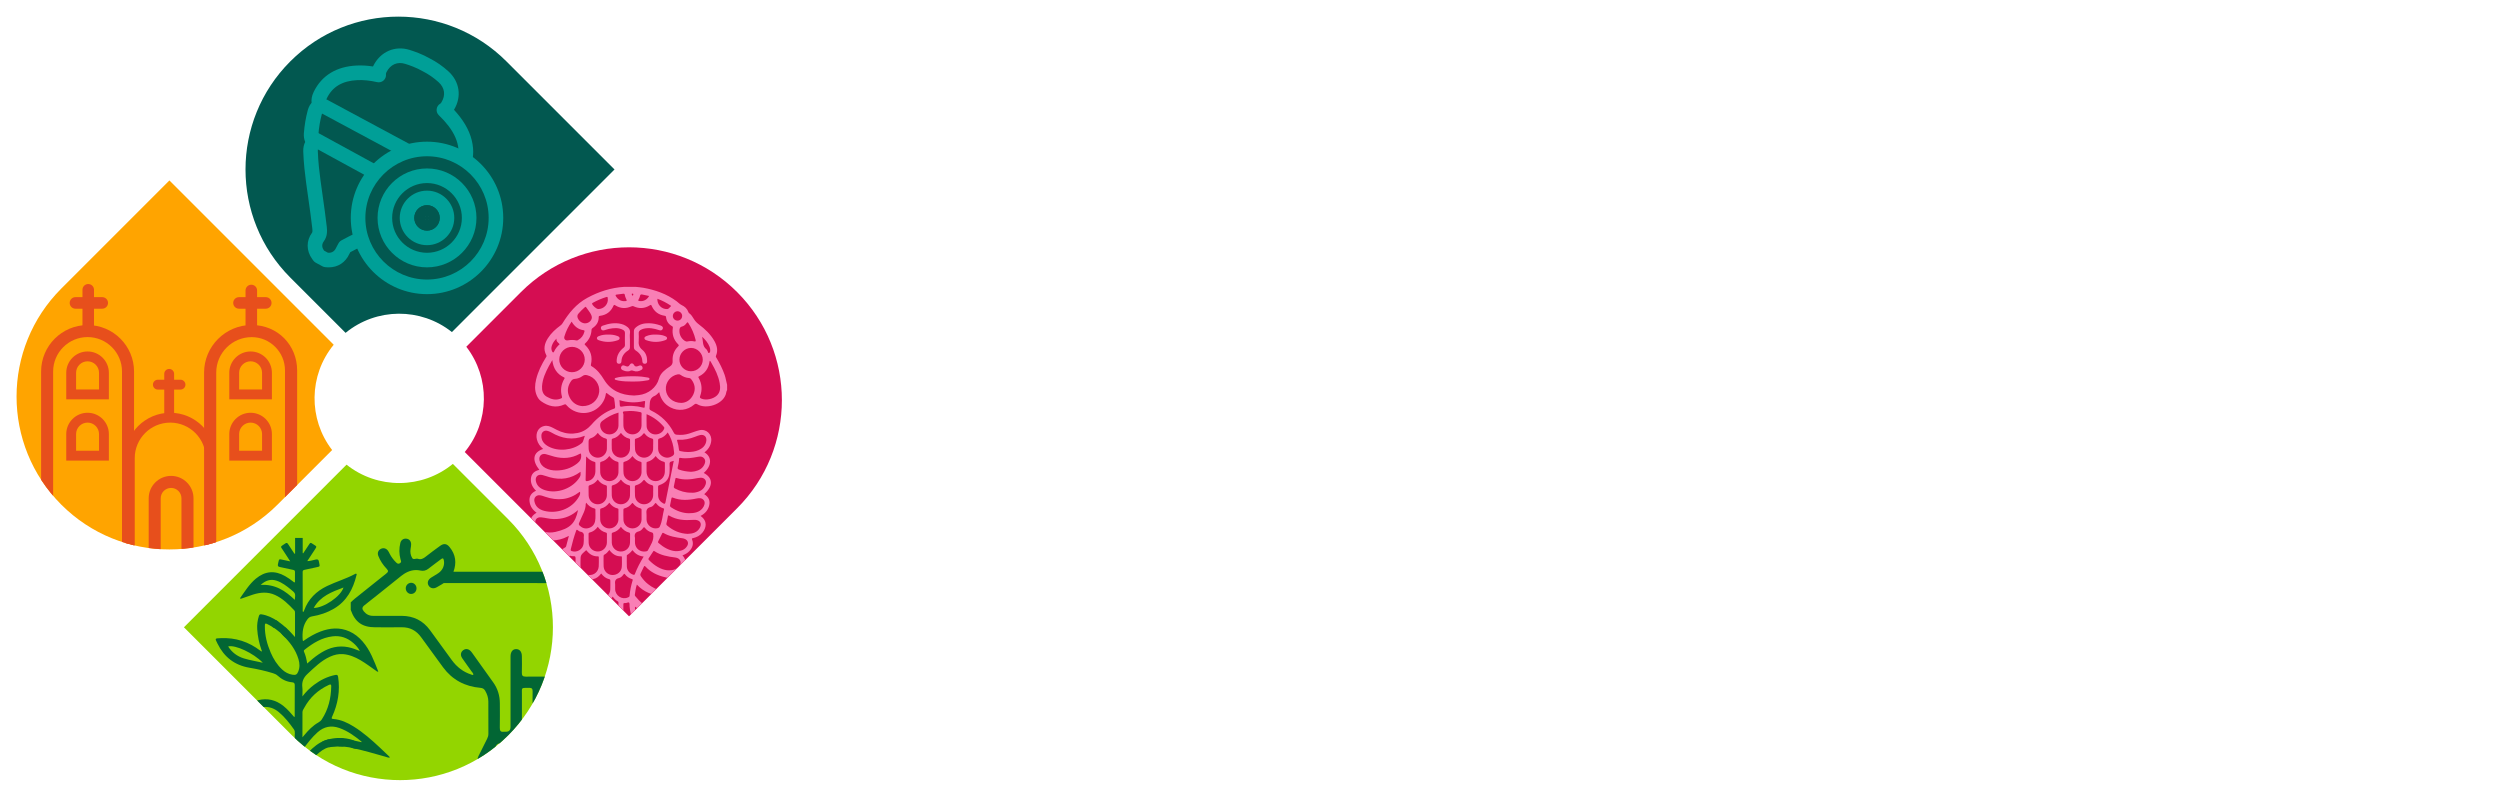 <svg xmlns="http://www.w3.org/2000/svg" xmlns:xlink="http://www.w3.org/1999/xlink" id="Capa_2" data-name="Capa 2" viewBox="0 0 1653.13 526.86"><defs><style>      .cls-1 {        fill: #ffa400;      }      .cls-2 {        fill: #fff;      }      .cls-3 {        fill: #d50d52;      }      .cls-4 {        fill: none;      }      .cls-5 {        fill: #e74f1c;      }      .cls-6 {        clip-path: url(#clippath-1);      }      .cls-7 {        filter: url(#drop-shadow-1);      }      .cls-8 {        fill: #93d500;      }      .cls-9 {        fill: #025850;      }      .cls-10 {        fill: #009f97;      }      .cls-11 {        clip-path: url(#clippath-2);      }      .cls-12 {        fill: #026634;      }      .cls-13 {        clip-path: url(#clippath);      }      .cls-14 {        fill: #91b6bb;      }      .cls-15 {        fill: #f97fb5;      }    </style><clipPath id="clippath"><path class="cls-4" d="M220.66,227.96l-108.64-108.64-71.47,71.47c-39.47,39.47-39.47,103.46,0,142.93h0c39.47,39.47,103.46,39.47,142.93,0l36.14-36.14c-15.83-20.52-15.5-49.48,1.03-69.62Z"></path></clipPath><clipPath id="clippath-1"><path class="cls-4" d="M229.15,307.26l-107.53,107.53,71.47,71.47c39.47,39.47,103.46,39.47,142.93,0h0c39.47-39.47,39.47-103.46,0-142.94l-36.57-36.57c-20.37,16.71-49.76,16.88-70.31.5Z"></path></clipPath><clipPath id="clippath-2"><path class="cls-4" d="M487.42,336.08c39.47-39.47,39.47-103.46,0-142.94h0c-39.47-39.47-103.46-39.47-142.94,0l-36.14,36.14c15.83,20.51,15.5,49.48-1.03,69.62l108.64,108.64,71.47-71.47Z"></path></clipPath><filter id="drop-shadow-1" x="347.28" y="189.68" width="133.53" height="481.04" filterUnits="userSpaceOnUse"><feGaussianBlur stdDeviation="11.94"></feGaussianBlur></filter></defs><g id="Capa_1-2" data-name="Capa 1"><g><path class="cls-2" d="M495.19,185.36c-21.17-21.17-49.31-32.82-79.25-32.82-15.02,0-29.58,2.94-43.04,8.53l41.22-41.22c2.06-2.06,3.22-4.86,3.22-7.78s-1.16-5.71-3.22-7.78l-71.47-71.47C321.49,11.66,293.35,0,263.41,0s-58.08,11.66-79.25,32.83c-21.17,21.17-32.82,49.31-32.83,79.25,0,12.93,2.18,25.53,6.36,37.37l-37.9-37.9c-2.06-2.06-4.86-3.22-7.78-3.22s-5.72,1.16-7.78,3.22l-71.47,71.47c-43.7,43.7-43.7,114.8,0,158.49,21.17,21.17,49.31,32.82,79.25,32.82,15.02,0,29.58-2.93,43.04-8.53l-41.22,41.22c-2.06,2.06-3.22,4.86-3.22,7.78s1.16,5.71,3.22,7.78l71.47,71.47c21.17,21.17,49.31,32.82,79.25,32.82s58.08-11.66,79.25-32.82c21.17-21.17,32.82-49.31,32.82-79.25,0-12.93-2.18-25.53-6.36-37.37l37.9,37.9c2.06,2.06,4.86,3.22,7.78,3.22s5.72-1.16,7.78-3.22l71.47-71.47c43.7-43.7,43.7-114.8,0-158.49Z"></path><g><g><g><path class="cls-2" d="M695.8,118.3c8.92,0,13.21-1.54,13.21-5.66,0-10.63-71.01.17-71.01-47.34,0-24.53,21.44-41,52.66-41,21.44,0,40.14,7.03,55.57,20.76l-19.72,26.93c-9.78-7.72-24.36-11.84-36.71-11.84-8.92,0-12.52,1.37-12.52,4.98,0,10.63,71.01-.52,71.01,47.17,0,26.07-19.9,41.85-52.83,41.85-24.36,0-45.45-8.75-61.24-22.3l20.24-26.93c12.52,7.89,25.73,13.38,41.34,13.38Z"></path><path class="cls-2" d="M806.76,143.69c-3.09,4.12-11.15,10.12-25.56,10.12-21.61,0-36.36-10.12-36.36-30.02,0-22.13,22.3-29.67,37.74-29.67,7.21,0,15.78.86,22.99,3.26.34-11.15-8.06-13.72-15.78-13.72-18.35,0-33.62,6.52-33.62,6.52l-8.23-26.76s20.41-10.63,48.03-10.63c36.02,0,47.34,16.98,47.34,46.31v52.83h-36.36l-.17-8.23ZM805.56,118.64v-2.74c-2.92-1.37-6.69-2.23-10.98-2.23-7.72,0-12.52,3.09-12.52,6.86,0,4.12,4.8,7.72,11.32,7.72,7.72,0,12.18-3.09,12.18-9.6Z"></path><path class="cls-2" d="M951.34,95.49v56.43h-37.74v-52.14c0-8.07-6.01-13.38-14.24-13.38s-14.06,4.98-14.06,13.38v52.14h-37.74V54.66h37.74v12.18c7.89-7.38,18.18-14.07,31.22-14.07,20.41,0,34.82,15.27,34.82,42.71Z"></path><path class="cls-2" d="M1073.79,133.74h-45.97l-6.86,18.18h-42.54l51.46-125.56h42.03l51.29,125.56h-42.54l-6.86-18.18ZM1061.96,102.18l-11.15-30.02-11.15,30.02h22.3Z"></path><path class="cls-2" d="M1222.32,95.49v56.43h-37.74v-52.14c0-8.07-6-13.38-14.24-13.38s-14.06,4.98-14.06,13.38v52.14h-37.74V54.66h37.74v12.18c7.89-7.38,18.18-14.07,31.22-14.07,20.41,0,34.82,15.27,34.82,42.71Z"></path><path class="cls-2" d="M1270.33,111.78c0,9.27,6.18,10.98,11.32,10.98,3.77,0,7.89-1.03,7.89-1.03l4.46,27.96s-8.24,4.12-26.59,4.12c-21.96,0-34.99-9.43-34.99-28.99v-36.71h-10.12v-16.12l45.8-42.54h2.23v25.22h18.18v33.45h-18.18v23.67Z"></path><path class="cls-2" d="M1289.7,103.21c0-27.44,23.16-50.43,53.86-50.43s53.86,22.99,53.86,50.43-23.33,50.6-53.86,50.6-53.86-22.99-53.86-50.6ZM1327.44,103.21c0,9.6,5.83,17.15,16.12,17.15s16.12-7.55,16.12-17.15-5.83-16.98-16.12-16.98-16.12,7.38-16.12,16.98Z"></path><path class="cls-2" d="M1502.03,95.49v56.43h-37.74v-52.14c0-8.07-6-13.38-14.24-13.38s-14.06,4.98-14.06,13.38v52.14h-37.74V54.66h37.74v12.18c7.89-7.38,18.18-14.07,31.22-14.07,20.41,0,34.82,15.27,34.82,42.71Z"></path><path class="cls-2" d="M1525.69,48.49c-11.32,0-20.58-8.75-20.58-19.38s9.43-19.04,20.58-19.04,20.07,8.41,20.07,19.04-8.92,19.38-20.07,19.38ZM1506.65,54.66h37.74v97.26h-37.74V54.66Z"></path><path class="cls-2" d="M1545.41,103.21c0-27.44,23.16-50.43,53.86-50.43s53.86,22.99,53.86,50.43-23.33,50.6-53.86,50.6-53.86-22.99-53.86-50.6ZM1583.15,103.21c0,9.6,5.83,17.15,16.12,17.15s16.12-7.55,16.12-17.15-5.83-16.98-16.12-16.98-16.12,7.38-16.12,16.98Z"></path></g><g><path class="cls-2" d="M650.84,294.59c2.98,26.85-.99,49.39-4.31,75.74-1.49,13.59-12.1,85.19,10.94,80.22,25.85-5.14,45.08-58.34,53.7-82.54l7.46-22.04c1.99-23.37,6.46-46.24,18.73-66.13,1.49-1.99,7.62-2.15,6.13.5.5.33.99.5.66.99-3.31,12.76-11.1,40.27-21.55,70.44-4.14,48.39,4.81,102.75,17.4,139.55.83,2.49-5.47,4.14-6.46,1.49-15.08-43.59-17.57-84.03-15.91-126.79-16.41,45.08-38.28,90.32-60.82,93.97-36.3,5.97-8.45-130.43-12.43-163.75-.33-2.15,6.13-3.48,6.46-1.66Z"></path><path class="cls-2" d="M748.13,384.25c-1.82,4.81-3.48,8.95-4.47,13.09,5.63-7.79,14.92-18.73,20.39-15.08,5.14,3.48.33,33.31,6.46,30.66,5.47-2.49,18.56-23.7,20.22-26.35,1.33-1.99,4.81-1.82,2.82.99-3.31,4.81-14.42,27.68-23.53,30.99-13.76,4.14-9.28-28.84-11.27-29.83-2.98-1.66-10.61,9.94-15.08,16.41-.99,1.16-3.81,1.66-4.81.99-3.15-1.82,1.82-18.4,2.98-21.05.83-2.49,7.29-3.31,6.3-.83Z"></path><path class="cls-2" d="M796.69,384.25c-.33,2.49-2.82,17.57-.83,24.86,2.49,9.45,17.9-19.56,19.23-22.21.83-1.49,2.82.17,2.49.83-2.15,5.3-16.41,36.46-26.19,25.03-5.63-6.96-1.66-21.05-.99-27.01.33-1.66,6.46-2.15,6.3-1.49ZM795.86,360.72c1.82,2.49,2.82,4.64,2.49,7.96,0,2.15-6.46,2.98-6.13,1.66,0-2.65-.5-5.14-2.32-7.46-1.16-1.49,4.81-3.48,5.97-2.15Z"></path><path class="cls-2" d="M814.58,407.46c-13.09-6.3,16.24-67.45,31.66-36.3l2.15-4.97c4.31-23.2,10.61-45.91,16.9-64.47.5-1.16,6.3-1.99,6.46-.17.33,12.26-6.3,37.46-16.24,60.16-4.97,28.67-7.96,53.37-1.82,78.06.66,1.66-5.97,2.65-6.63.83-4.97-20.05-3.98-39.11-1.16-58.84-10.11,18.06-21.38,30.33-31.32,25.69ZM819.06,401.66c8.29,1.66,16.9-9.45,24.53-24.86-1.16,0-1.99-.33-2.15-.99-9.61-25.69-28.17,24.53-22.37,25.85Z"></path><path class="cls-2" d="M874.58,385.75c-2.49,2.98-7.13,16.08-7.46,23.53-.17,7.46,5.3,5.8,8.45,1.99,5.8-7.13,2.65-17.4.5-26.02-.5-1.49,5.8-2.98,6.3-1.66,1.99,5.97,12.26,2.65,16.08,1.49,1.16-.5,3.31,1.99.5,3.31-2.98,1.16-8.95,2.15-14.09,1.82,2.15,8.95-.17,19.06-6.46,24.36-5.8,4.64-14.75,4.97-17.24-3.81-1.99-7.46,3.31-19.06,7.29-24.03,1.16-1.49,6.63-1.49,6.13-.99Z"></path><path class="cls-2" d="M911.53,368.18c-.33.5-8.95,5.47-9.28,15.41,0,6.96,5.8,10.77,8.78,18.4,6.13-5.63,11.93-11.1,18.56-15.91.99-.83,4.64.66,2.15,2.15-6.46,3.98-13.92,11.77-19.39,17.9,2.98,13.92-2.49,36.96-15.25,38.95-19.23,3.15-.33-27.51,8.45-37.62-4.64-13.59-17.57-18.89-.99-39.61,1.16-1.49,5.97-4.14,6.96.33ZM906.4,413.26c-6.13,8.45-17.4,28.34-10.61,29.17,5.8-.83,10.77-18.4,10.61-29.17Z"></path><path class="cls-2" d="M1004.34,386.91c.66-2.32,4.64-2.32,3.98-.17-3.48,9.61-15.41,29.33-27.84,28.34-26.19-1.99-3.98-56.85,12.1-53.7,11.93,2.49,3.31,27.51-16.41,28.67-1.99,10.28-1.33,20.05,4.81,20.72,8.45.99,21.05-17.73,23.37-23.87ZM977,386.08c11.6-.17,16.41-16.9,12.93-18.89-4.31-2.49-9.94,7.79-12.93,18.89Z"></path><path class="cls-2" d="M1017.44,368.18c-.33.5-8.95,5.47-9.28,15.41,0,6.96,5.8,10.77,8.78,18.4,6.13-5.63,11.93-11.1,18.56-15.91.99-.83,4.64.66,2.15,2.15-6.46,3.98-13.92,11.77-19.39,17.9,2.98,13.92-2.49,36.96-15.25,38.95-19.23,3.15-.33-27.51,8.45-37.62-4.64-13.59-17.57-18.89-.99-39.61,1.16-1.49,5.97-4.14,6.96.33ZM1012.3,413.26c-6.13,8.45-17.4,28.34-10.61,29.17,5.8-.83,10.77-18.4,10.61-29.17Z"></path><path class="cls-2" d="M1125.33,513.2c0-8.45-.66-12.93-.66-16.9-6.46-18.06-9.12-37.95-9.12-58.67-12.6,1.33-24.69-1.99-34.97-11.44-1.99-1.66,5.47-6.46,7.29-4.97,8.12,7.46,17.4,10.61,27.18,10.28l-.33-1.49c-9.94-37.29-23.87-74.41-18.4-109.38,7.46-46.74,48.06-80.88,92.81-51.87,62.32,40.11-5.63,153.97-66.79,167.89,0,2.82,0,5.8.17,8.78,3.81,16.08,7.13,32.32,8.45,48.73,1.82,2.15.83,16.74.83,18.23,0,1.99-6.46,3.48-6.46.83ZM1152.84,277.69c-12.6,43.26-29.17,100.77-30.5,152.97,56.52-10.94,121.65-124.13,62.15-158.77-37.46-21.88-76.73,6.46-80.71,52.54-2.82,32.65,4.47,63.97,12.26,95.3,3.15-49.39,18.73-101.43,30.83-142.86.83-2.65,7.29-2.65,5.97.83Z"></path><path class="cls-2" d="M1220.29,385.75c-2.49,2.98-7.13,16.08-7.46,23.53-.17,7.46,5.3,5.8,8.45,1.99,5.8-7.13,2.65-17.4.5-26.02-.5-1.49,5.8-2.98,6.3-1.66,1.99,5.97,12.26,2.65,16.08,1.49,1.16-.5,3.31,1.99.5,3.31-2.98,1.16-8.95,2.15-14.09,1.82,2.15,8.95-.17,19.06-6.46,24.36-5.8,4.64-14.75,4.97-17.24-3.81-1.99-7.46,3.31-19.06,7.29-24.03,1.16-1.49,6.63-1.49,6.13-.99Z"></path><path class="cls-2" d="M1257.25,368.18c-.33.5-8.95,5.47-9.28,15.41,0,6.96,5.8,10.77,8.78,18.4,6.13-5.63,11.93-11.1,18.56-15.91.99-.83,4.64.66,2.15,2.15-6.46,3.98-13.92,11.77-19.39,17.9,2.98,13.92-2.49,36.96-15.25,38.95-19.23,3.15-.33-27.51,8.45-37.62-4.64-13.59-17.57-18.89-.99-39.61,1.16-1.49,5.97-4.14,6.96.33ZM1252.11,413.26c-6.13,8.45-17.4,28.34-10.61,29.17,5.8-.83,10.77-18.4,10.61-29.17Z"></path><path class="cls-2" d="M1281.44,384.25c-.33,2.49-2.82,17.57-.83,24.86,2.49,9.45,17.9-19.56,19.23-22.21.83-1.49,2.82.17,2.49.83-2.15,5.3-16.41,36.46-26.19,25.03-5.63-6.96-1.66-21.05-.99-27.01.33-1.66,6.46-2.15,6.3-1.49ZM1280.61,360.72c1.82,2.49,2.82,4.64,2.49,7.96,0,2.15-6.46,2.98-6.13,1.66,0-2.65-.5-5.14-2.32-7.46-1.16-1.49,4.81-3.48,5.97-2.15Z"></path><path class="cls-2" d="M1316.08,309.01c.17,17.57-4.47,33.48-8.29,54.86,1.66-2.98,3.81-5.47,6.46-6.46,21.55-8.95,15.08,45.74-2.82,51.87-3.48,1.16-7.13.99-10.44-.17-.33,3.48-.5,7.13-.66,10.44,0,1.66-6.3,2.49-6.3,1.66.17-4.81-.17-9.94.33-14.92l-2.32-1.99c-.99-.83.83-2.32,2.98-3.31,3.98-33.31,14.75-63.31,14.58-90.49,0-1.66,6.46-2.49,6.46-1.49ZM1309.45,403.81c11.6-3.31,15.41-46.41,6.8-42.43-10.11,4.97-12.76,32.15-14.58,40.11,2.82,2.15,5.47,2.98,7.79,2.32Z"></path><path class="cls-2" d="M1342.76,385.08c-1.33,17.4,0,31.49,5.97,32.48,13.59,2.49,24.53-21.55,27.18-30.66.5-1.66,3.65-1.16,3.15,0-2.98,10.11-15.58,42.26-32.65,37.62-26.85-7.29.99-122.15,20.05-116.35,18.73,5.63-4.97,63.64-20.55,75.91-.5.5-1.82.83-3.15.99ZM1343.1,382.1c20.88-20.22,29-66.62,22.04-68.45-8.12-1.99-19.06,37.46-22.04,68.45Z"></path><path class="cls-2" d="M1409.39,386.91c.66-2.32,4.64-2.32,3.98-.17-3.48,9.61-15.41,29.33-27.84,28.34-26.19-1.99-3.98-56.85,12.1-53.7,11.93,2.49,3.31,27.51-16.41,28.67-1.99,10.28-1.33,20.05,4.81,20.72,8.45.99,21.05-17.73,23.37-23.87ZM1382.04,386.08c11.6-.17,16.41-16.9,12.93-18.89-4.31-2.49-9.94,7.79-12.93,18.89Z"></path></g><g><g><g><path class="cls-2" d="M637.78,162.99h37.74v133.11h-37.74v-133.11Z"></path><path class="cls-2" d="M739.15,287.87c-3.09,4.12-11.15,10.12-25.56,10.12-21.61,0-36.36-10.12-36.36-30.02,0-22.13,22.3-29.67,37.74-29.67,7.21,0,15.78.86,22.99,3.26.34-11.15-8.06-13.72-15.78-13.72-18.35,0-33.62,6.52-33.62,6.52l-8.24-26.76s20.41-10.63,48.03-10.63c36.02,0,47.34,16.98,47.34,46.31v52.83h-36.36l-.17-8.23ZM737.95,262.82v-2.74c-2.92-1.37-6.69-2.23-10.98-2.23-7.72,0-12.52,3.09-12.52,6.86,0,4.12,4.8,7.72,11.32,7.72,7.72,0,12.18-3.09,12.18-9.6Z"></path><path class="cls-2" d="M813.4,296.1v-125.56h39.11v125.56h-39.11Z"></path><path class="cls-2" d="M853.53,284.44l12.69-22.81c9.09,5.49,24.01,9.95,33.45,9.95,4.8,0,8.06-.51,8.06-3.43,0-10.3-52.49,1.37-52.49-37.4,0-20.41,16.64-33.62,42.2-33.62,15.95,0,28.64,2.92,41.85,11.15l-10.98,23.67c-9.43-4.98-20.75-7.89-29.16-7.89-4.46,0-7.55,1.03-7.55,3.26,0,9.6,51.97-3.09,51.97,36.88,0,21.27-16.12,34.31-42.2,34.31-20.24,0-32.93-3.6-47.86-14.07Z"></path><path class="cls-2" d="M943.74,162.99h37.74v133.11h-37.74v-133.11Z"></path><path class="cls-2" d="M1045.1,287.87c-3.09,4.12-11.15,10.12-25.56,10.12-21.61,0-36.36-10.12-36.36-30.02,0-22.13,22.3-29.67,37.74-29.67,7.21,0,15.78.86,22.99,3.26.34-11.15-8.06-13.72-15.78-13.72-18.35,0-33.62,6.52-33.62,6.52l-8.23-26.76s20.41-10.63,48.03-10.63c36.02,0,47.34,16.98,47.34,46.31v52.83h-36.36l-.17-8.23ZM1043.9,262.82v-2.74c-2.92-1.37-6.69-2.23-10.98-2.23-7.72,0-12.52,3.09-12.52,6.86,0,4.12,4.8,7.72,11.32,7.72,7.72,0,12.18-3.09,12.18-9.6Z"></path></g><g><path class="cls-2" d="M1163.69,256.82h-27.5v-7.72l13.57-11.55c3.47-2.96,4.35-4.35,4.35-6.48,0-2.64-1.76-3.78-3.94-3.78-2.69,0-4.46,2.23-5.13,5.8-3.21-.83-6.42-1.61-9.69-2.49,1.29-6.94,7.36-12.33,14.61-12.33,8.49,0,14.24,5.44,14.24,12.48,0,4.82-1.71,8.34-9.38,13.93l-4.3,3.52h13.16v8.6Z"></path><path class="cls-2" d="M1164.72,237.81c0-10.88,6.47-19.53,17.71-19.53s17.56,8.65,17.56,19.53-6.42,19.63-17.56,19.63-17.71-8.65-17.71-19.63ZM1190.1,237.86c0-5.9-2.85-10.41-7.67-10.41s-7.82,4.51-7.82,10.41,2.95,10.46,7.82,10.46,7.67-4.51,7.67-10.46Z"></path><path class="cls-2" d="M1228.72,256.82h-27.5v-7.72l13.57-11.55c3.47-2.96,4.35-4.35,4.35-6.48,0-2.64-1.76-3.78-3.93-3.78-2.7,0-4.46,2.23-5.13,5.8-3.21-.83-6.42-1.61-9.69-2.49,1.29-6.94,7.36-12.33,14.6-12.33,8.5,0,14.25,5.44,14.25,12.48,0,4.82-1.71,8.34-9.38,13.93l-4.3,3.52h13.16v8.6Z"></path><path class="cls-2" d="M1258.8,244.13c0,7.82-6.11,13.42-14.86,13.42-10.52,0-15.49-8.08-15.49-8.08l5.28-5.64s3.47,4.97,9.17,4.97c3.73,0,6.01-2.18,6.01-5.28s-2.54-5.02-6.37-5.02c-2.85,0-6.06,1.24-7.04,1.76l-4.87-3.37,2.07-17.97h23.67v8.34h-15.43l-.73,5.39s2.69-1.04,6.42-1.04c6.68,0,12.17,4.14,12.17,12.53Z"></path><path class="cls-2" d="M1270.49,236.42c1-1,2.34-1.5,4.04-1.5s3.04.5,4.04,1.5,1.5,2.35,1.5,4.04-.5,3.04-1.5,4.04c-1,1-2.35,1.5-4.04,1.5s-3.04-.5-4.04-1.5c-1-1-1.5-2.34-1.5-4.04s.5-3.04,1.5-4.04Z"></path><path class="cls-2" d="M1319.12,256.82h-27.5v-7.72l13.57-11.55c3.47-2.96,4.35-4.35,4.35-6.48,0-2.64-1.76-3.78-3.93-3.78-2.7,0-4.46,2.23-5.13,5.8-3.21-.83-6.42-1.61-9.69-2.49,1.29-6.94,7.36-12.33,14.6-12.33,8.5,0,14.25,5.44,14.25,12.48,0,4.82-1.71,8.34-9.38,13.93l-4.3,3.52h13.16v8.6Z"></path><path class="cls-2" d="M1320.14,237.81c0-10.88,6.48-19.53,17.71-19.53s17.56,8.65,17.56,19.53-6.42,19.63-17.56,19.63-17.71-8.65-17.71-19.63ZM1345.52,237.86c0-5.9-2.85-10.41-7.67-10.41s-7.82,4.51-7.82,10.41,2.96,10.46,7.82,10.46,7.67-4.51,7.67-10.46Z"></path><path class="cls-2" d="M1384.15,256.82h-27.5v-7.72l13.57-11.55c3.47-2.96,4.35-4.35,4.35-6.48,0-2.64-1.76-3.78-3.93-3.78-2.7,0-4.46,2.23-5.13,5.8-3.21-.83-6.42-1.61-9.69-2.49,1.29-6.94,7.36-12.33,14.6-12.33,8.5,0,14.25,5.44,14.25,12.48,0,4.82-1.71,8.34-9.38,13.93l-4.3,3.52h13.16v8.6Z"></path><path class="cls-2" d="M1412.26,226.26l-17.45,30.56h-10.98l16.98-29.32h-17.71v-8.6h29.16v7.36Z"></path></g></g><path class="cls-2" d="M1109.87,186.8c2.9,33.38,2.92,67.01,0,100.39-2.93-33.38-2.9-67.01,0-100.39h0Z"></path></g></g><g><polygon class="cls-2" points="565.67 228.12 570.02 26.82 574.37 228.12 565.67 228.12 565.67 228.12"></polygon><polygon class="cls-2" points="574.37 296.57 570.02 497.86 565.67 296.57 574.37 296.57 574.37 296.57"></polygon><circle class="cls-2" cx="570.02" cy="260.39" r="13.36"></circle></g></g><g><g><path class="cls-9" d="M298.82,219.6l107.53-107.53-71.47-71.47c-39.47-39.47-103.46-39.47-142.93,0h0c-39.47,39.47-39.47,103.46,0,142.93l36.57,36.57c20.37-16.71,49.76-16.88,70.31-.51Z"></path><path class="cls-3" d="M487.42,336.08c39.47-39.47,39.47-103.46,0-142.94h0c-39.47-39.47-103.46-39.47-142.94,0l-36.14,36.14c15.83,20.51,15.5,49.48-1.03,69.62l108.64,108.64,71.47-71.47Z"></path><path class="cls-1" d="M220.66,227.96l-108.64-108.64-71.47,71.47c-39.47,39.47-39.47,103.46,0,142.93h0c39.47,39.47,103.46,39.47,142.93,0l36.14-36.14c-15.83-20.52-15.5-49.48,1.03-69.62Z"></path><path class="cls-8" d="M229.15,307.26l-107.53,107.53,71.47,71.47c39.47,39.47,103.46,39.47,142.93,0h0c39.47-39.47,39.47-103.46,0-142.94l-36.57-36.57c-20.37,16.71-49.76,16.88-70.31.5Z"></path><path class="cls-10" d="M217.44,176.79c-.35,0-.7-.01-1.05-.03l-1.19-.08c-.7-.05-1.39-.24-2-.58l-4.44-2.41c-.63-.34-1.18-.82-1.6-1.41l-.71-.98c-3.98-5.48-4.02-12.16-.1-17.44.12-.17.41-.56.16-2.79-.73-6.52-1.68-13.19-2.6-19.65-.52-3.62-1.02-7.17-1.5-10.72-.74-5.54-1.62-12.87-1.88-20.52-.09-2.65.46-4.71,1.28-6.3-.73-1.77-1.03-3.74-.87-5.79.42-5.31,1.24-10.17,2.49-14.87.26-.96.86-3.24,2.62-5.28-.25-1.98.04-4.37,1.39-7.17,5.23-10.82,15.07-16.85,28.48-17.44,3.46-.16,7.01.05,10.74.63.08-.19.18-.38.27-.57,4.68-9.26,14.3-13.42,23.94-10.38,3.36,1.06,8.39,2.8,13.33,5.64,4.23,2.14,8.41,5.01,12.19,8.42,7.59,6.83,9.07,16.83,3.82,25.53,1.4,1.52,2.7,3.05,3.92,4.64,5.21,6.78,8.04,13.55,8.67,20.68.56,6.41-1.04,12.5-4.88,18.6h0c-.86,1.37-1.96,2.51-3.24,3.37-.46,3.42-2.56,5.75-3.48,6.77-3.08,3.42-6.66,6.7-10.96,10.01-2.02,1.56-4.27,2.43-6.58,2.6-.99,1.48-2.4,2.78-4.24,3.87-8.7,5.21-17.8,9.38-26.6,13.42l-3.52,1.61c-5.88,2.71-11.94,5.51-17.65,8.58l-.17.3c-.23.39-.36.62-.47.86-2.54,5.62-7.57,8.89-13.58,8.89ZM216.87,167.12h.12c2.42.19,4.2-.92,5.23-3.2.24-.53.51-1.02.79-1.51.3-.53.54-.95.76-1.39.44-.87,1.13-1.58,1.98-2.05,6.36-3.5,13.04-6.58,19.5-9.56l3.49-1.6c8.6-3.94,17.46-8,25.71-12.94.84-.5,1.21-.87,1.24-1.23.13-1.47.94-2.8,2.18-3.61,1.24-.8,2.78-1,4.18-.52.57.2,1.28.29,2.28-.48,3.83-2.95,7-5.83,9.68-8.82.93-1.03,1.15-1.41,1.08-1.86-.39-1.3-.23-2.77.47-3.93.7-1.16,1.84-2.04,3.17-2.3.4-.08.74-.33,1-.75,0,0,0,0,0,0,2.72-4.31,3.81-8.32,3.44-12.61-.46-5.25-2.66-10.36-6.71-15.64-1.82-2.37-3.87-4.63-6.26-6.91-1.1-1.05-1.64-2.55-1.46-4.05.18-1.51,1.05-2.84,2.36-3.61.17-.1.44-.29.74-.78,2.98-4.81,2.28-9.74-1.92-13.52-3.15-2.84-6.63-5.23-10.32-7.1-4.35-2.49-8.72-4-11.65-4.92-5.19-1.64-9.84.42-12.41,5.52-.38.75-.33,1.18-.32,1.32.18,1.56-.41,3.1-1.58,4.14-1.17,1.04-2.76,1.46-4.29,1.1-4.7-1.08-8.96-1.51-13.01-1.33-9.91.44-16.52,4.36-20.21,12-.22.45-.69,1.54-.41,1.96.79,1.18,1.02,2.66.62,4.02-.4,1.37-1.38,2.49-2.68,3.07-.41.18-.62.57-.91,1.68-1.1,4.13-1.82,8.42-2.2,13.15-.09,1.14.29,1.67.59,1.97.99,1,1.5,2.38,1.38,3.78s-.83,2.69-1.97,3.52c-.31.23-.42.73-.39,1.74.24,7.23,1.09,14.25,1.8,19.56.47,3.53.97,7.05,1.48,10.58.94,6.59,1.9,13.34,2.65,19.99.34,2.97.36,6.43-2,9.61-1.76,2.38-.89,4.59.16,6.03l.08.1,2.54,1.38Z"></path><g class="cls-13"><path class="cls-5" d="M88.63,376.91H27.18v-131.24c0-16.94,13.78-30.73,30.73-30.73s30.73,13.78,30.73,30.73v131.24ZM35.13,368.95h45.55v-123.29c0-12.56-10.22-22.77-22.77-22.77s-22.77,10.22-22.77,22.77v123.29Z"></path><g><path class="cls-5" d="M58.35,220.94c-2.11,0-3.82-1.71-3.82-3.82v-25.49c0-2.11,1.71-3.82,3.82-3.82s3.82,1.71,3.82,3.82v25.49c0,2.11-1.71,3.82-3.82,3.82Z"></path><path class="cls-5" d="M67.61,204.13h-17.71c-2.11,0-3.82-1.71-3.82-3.82s1.71-3.82,3.82-3.82h17.71c2.11,0,3.82,1.71,3.82,3.82s-1.71,3.82-3.82,3.82Z"></path></g><g><path class="cls-5" d="M111.87,277.13c-1.8,0-3.26-1.46-3.26-3.26v-26.65c0-1.8,1.46-3.26,3.26-3.26s3.26,1.46,3.26,3.26v26.65c0,1.8-1.46,3.26-3.26,3.26Z"></path><path class="cls-5" d="M119.36,257.61h-14.98c-1.8,0-3.26-1.46-3.26-3.26s1.46-3.26,3.26-3.26h14.98c1.8,0,3.26,1.46,3.26,3.26s-1.46,3.26-3.26,3.26Z"></path></g><path class="cls-5" d="M72,264.04h-28.19v-17.54c0-7.77,6.32-14.09,14.09-14.09s14.09,6.32,14.09,14.09v17.54ZM50.32,257.53h15.16v-11.03c0-4.18-3.4-7.58-7.58-7.58s-7.58,3.4-7.58,7.58v11.03Z"></path><path class="cls-5" d="M72,304.57h-28.19v-17.54c0-7.77,6.32-14.09,14.09-14.09s14.09,6.32,14.09,14.09v17.54ZM50.32,298.06h15.16v-11.03c0-4.18-3.4-7.58-7.58-7.58s-7.58,3.4-7.58,7.58v11.03Z"></path><path class="cls-5" d="M196.48,380.01h-61.53v-133.62c0-17.36,14.13-31.49,31.49-31.49s30.05,13.48,30.05,30.05v135.06ZM142.98,371.97h45.47v-127.03c0-12.14-9.87-22.01-22.01-22.01-12.93,0-23.45,10.52-23.45,23.45v125.58Z"></path><g><path class="cls-5" d="M166.18,221.39c-2.11,0-3.82-1.71-3.82-3.82v-25.49c0-2.11,1.71-3.82,3.82-3.82s3.82,1.71,3.82,3.82v25.49c0,2.11-1.71,3.82-3.82,3.82Z"></path><path class="cls-5" d="M175.74,204.13h-17.71c-2.11,0-3.82-1.71-3.82-3.82s1.71-3.82,3.82-3.82h17.71c2.11,0,3.82,1.71,3.82,3.82s-1.71,3.82-3.82,3.82Z"></path></g><path class="cls-5" d="M179.81,264.04h-28.19v-17.54c0-7.77,6.32-14.09,14.09-14.09s14.09,6.32,14.09,14.09v17.54ZM158.13,257.53h15.16v-11.03c0-4.18-3.4-7.58-7.58-7.58s-7.58,3.4-7.58,7.58v11.03Z"></path><path class="cls-5" d="M179.81,304.57h-28.19v-17.54c0-7.77,6.32-14.09,14.09-14.09s14.09,6.32,14.09,14.09v17.54ZM158.13,298.06h15.16v-11.03c0-4.18-3.4-7.58-7.58-7.58s-7.58,3.4-7.58,7.58v11.03Z"></path><path class="cls-5" d="M142.58,382.73h-60.01v-79.79c0-16.55,13.46-30.01,30.01-30.01s30.01,13.46,30.01,30.01v79.79ZM89.08,376.21h46.99v-73.27c0-12.95-10.54-23.49-23.49-23.49s-23.49,10.54-23.49,23.49v73.27Z"></path><path class="cls-5" d="M127.95,375.59h-29.63v-46.09c0-8.17,6.65-14.82,14.82-14.82s14.82,6.65,14.82,14.82v46.09ZM106.27,367.63h13.72v-38.13c0-3.78-3.08-6.86-6.86-6.86s-6.86,3.08-6.86,6.86v38.13Z"></path></g><rect class="cls-10" x="222.82" y="76.3" width="9.65" height="53.06" transform="translate(28.27 253.32) rotate(-61.35)"></rect><rect class="cls-10" x="239.28" y="51.62" width="9.65" height="69.51" transform="translate(52.43 260.47) rotate(-61.74)"></rect><g><g><circle class="cls-9" cx="282.36" cy="144.09" r="45.58"></circle><path class="cls-10" d="M282.36,194.5c-27.8,0-50.41-22.61-50.41-50.41s22.61-50.41,50.41-50.41,50.41,22.61,50.41,50.41-22.61,50.41-50.41,50.41ZM282.36,103.33c-22.47,0-40.76,18.28-40.76,40.76s18.28,40.76,40.76,40.76,40.76-18.28,40.76-40.76-18.29-40.76-40.76-40.76Z"></path></g><g><circle class="cls-9" cx="282.36" cy="144.09" r="27.87"></circle><path class="cls-10" d="M282.36,176.79c-18.03,0-32.7-14.67-32.7-32.7s14.67-32.7,32.7-32.7,32.7,14.67,32.7,32.7-14.67,32.7-32.7,32.7ZM282.36,121.05c-12.71,0-23.05,10.34-23.05,23.05s10.34,23.05,23.05,23.05,23.05-10.34,23.05-23.05-10.34-23.05-23.05-23.05Z"></path></g><g><circle class="cls-9" cx="282.36" cy="144.09" r="13.2"></circle><path class="cls-10" d="M282.36,162.12c-9.94,0-18.03-8.09-18.03-18.03s8.09-18.03,18.03-18.03,18.03,8.09,18.03,18.03-8.09,18.03-18.03,18.03ZM282.36,135.71c-4.62,0-8.38,3.76-8.38,8.38s3.76,8.38,8.38,8.38,8.38-3.76,8.38-8.38-3.76-8.38-8.38-8.38Z"></path></g><g><path class="cls-14" d="M282.36,149.73c-3.11,0-5.64-2.53-5.64-5.64s2.53-5.64,5.64-5.64,5.64,2.53,5.64,5.64-2.53,5.64-5.64,5.64ZM282.36,142.5c-.88,0-1.6.72-1.6,1.6s.72,1.59,1.6,1.59,1.59-.72,1.59-1.59-.72-1.6-1.59-1.6Z"></path><path class="cls-9" d="M282.36,152.54c-4.66,0-8.45-3.79-8.45-8.45s3.79-8.45,8.45-8.45,8.45,3.79,8.45,8.45-3.79,8.45-8.45,8.45ZM282.36,142.88c-.67,0-1.21.54-1.21,1.21s.54,1.21,1.21,1.21,1.21-.54,1.21-1.21-.54-1.21-1.21-1.21Z"></path></g></g><g class="cls-6"><g><path class="cls-12" d="M231.98,398.23c.9-.81,1.76-1.67,2.71-2.43,6.87-5.51,13.73-11.04,20.65-16.49,1.34-1.06,1.73-1.75.36-3.18-2.37-2.47-4.29-5.33-5.55-8.55-.77-1.96-.03-3.78,1.68-4.64,1.74-.88,3.59-.4,4.79,1.32.43.62.75,1.32,1.1,1.99,1.06,2.04,2.4,3.87,4.04,5.48.78.77,1.47,1.48,2.73.66,1.24-.81.58-1.68.34-2.58-.97-3.59-.98-7.21-.1-10.8.49-2.02,2.21-3.08,4.1-2.81,1.89.27,3.1,1.77,3.03,3.9-.03.91-.18,1.81-.34,2.71-.39,2.18-.05,4.32,1.03,6.16.84,1.44,2.54.09,3.8.53,1.95.68,3.46-.08,4.99-1.29,3.15-2.5,6.41-4.87,9.66-7.24,2.49-1.81,4.38-1.57,6.32.81,4.07,4.99,4.72,10.52,2.47,16.46-1.97,5.19-6.57,7.56-10.99,10.09-2.12,1.21-4.26.72-5.37-1.09-1.1-1.81-.51-3.87,1.6-5.25,1.59-1.04,3.28-1.92,4.84-2.99,2.99-2.05,4.25-5.32,3.65-8.45-.34-1.77-.95-1.51-2.04-.68-2.71,2.08-5.51,4.05-8.18,6.18-1.63,1.3-3.36,1.64-5.33,1.22-3.94-.85-7.53.12-10.84,2.24-1.27.82-2.44,1.81-3.62,2.76-7.48,5.97-14.91,12-22.44,17.89-1.77,1.38-1.77,2.54-.48,4.12,1.6,1.94,3.58,2.96,6.12,2.95,6.3-.02,12.61-.03,18.91,0,7.81.04,14.1,3.11,18.73,9.47,4.82,6.63,9.62,13.28,14.48,19.89,3.28,4.45,7.45,7.76,12.79,9.45.45.14.94.6,1.43-.03-.18-.93-.88-1.56-1.4-2.29-2.01-2.86-4.1-5.66-6.05-8.55-1.33-1.97-.97-4.01.73-5.25,1.7-1.24,3.62-.9,5.22.94.3.34.56.72.83,1.09,4.59,6.43,9.16,12.86,13.77,19.28,2.99,4.15,4.36,8.8,4.38,13.88.02,5.39.08,10.79-.03,16.18-.04,2.01.63,2.83,2.62,2.58.45-.06.91,0,1.37,0q3.11,0,3.11-3.16c0-15.57,0-31.14,0-46.7,0-2.99,1.45-4.8,3.7-4.8,2.33,0,3.77,1.74,3.8,4.73.04,3.57.11,7.14-.02,10.71-.07,2.02.48,2.8,2.66,2.78,11.39-.11,22.78-.03,34.17-.11,2.41-.02,4.84-.36,7.23-.7,8.29-1.18,16.2-3.93,24.27-6.02,3.11-.81,5.1-.1,5.82,2.19.7,2.24-.66,4.06-3.71,4.92-3.07.86-6.14,1.71-9.21,2.56-.71.2-1.72.11-1.89.93-.13.66.75,1.06,1.26,1.48,8.21,6.86,20.79,7.54,29.8,1.72,1.62-1.05,1.8-1.68.42-3.2-6.74-7.41-13.38-14.93-20.01-22.44-1.91-2.17-1.93-4.34-.26-5.84,1.78-1.6,3.76-1.37,5.74.84,8.9,9.97,17.78,19.96,26.64,29.96,1.99,2.25,2.94,4.86,2.89,7.92-.09,5.77-.07,11.54-.01,17.31.05,5.51-.93,4.81,4.99,4.95,1.89.04,2.49-.62,2.47-2.5-.09-6.91,0-13.82-.06-20.73-.03-3.21-.66-6.3-2.21-9.2-1.79-3.35-3.36-6.81-5.13-10.17-2.82-5.35-3.33-10.95-2.04-16.79.97-4.37,1.99-8.73,2.77-13.13,1.04-5.92.07-11.52-3.48-16.48-4.63-6.48-10.98-9.38-18.95-9.36-38.5.08-98.46.03-136.96.03-1.21,0,1.87.08.67-.29-1.97-.6-2.85-1.93-2.66-3.94.18-1.96,1.42-2.94,3.27-3.22.74-.11,1.52-.05,2.27-.05,38.73,0,94.62,0,133.35-.01,2.13,0,4.23.14,6.34.47,14.97,2.29,26.34,18.08,23.64,32.96-.91,5-1.99,9.96-3.09,14.92-.87,3.93-.51,7.65,1.36,11.25,1.96,3.77,3.83,7.59,5.71,11.4,1.53,3.11,2.37,6.36,2.32,9.87-.09,6.15-.31,12.32.05,18.45.5,8.56-1.11,16.74-3.44,24.87-.85,2.95-1.76,3.7-4.85,3.7-10.25.01-20.5.02-30.76,0-4.2,0-5.79-2.5-3.97-6.27,1.75-3.62,3.59-7.21,5.39-10.8.44-.88.91-1.76.91-2.78,0-6.46,0-12.91.03-19.36,0-1.3-.61-1.53-1.71-1.37-1.27.19-2.55.41-3.84.44-10.48.28-19.29-3.43-26.33-11.21-1.04-1.15-1.92-1.53-3.51-1.21-5.06,1.01-10.19,1.53-15.37,1.52-5.16-.01-10.33.11-15.49-.05-2.32-.07-2.96.65-2.95,2.95.1,14.43.06,28.86.04,43.29,0,3.54-1.31,4.85-4.78,4.86-11.54.01-23.09.02-34.63,0-3.94,0-5.52-2.51-3.82-6.04,1.85-3.83,3.77-7.62,5.69-11.41.53-1.04.84-2.08.83-3.26-.03-7.14,0-14.28-.03-21.42-.01-2.56-.83-4.91-2.12-7.11-.71-1.21-1.6-1.74-3.08-1.87-10.22-.88-18.59-5.24-24.73-13.57-4.86-6.6-9.67-13.25-14.49-19.88-3.16-4.36-7.31-6.68-12.78-6.61-5.85.07-11.7.02-17.54.01-8.61,0-13.38-3.38-16.25-11.49,0-1.67,0-3.34,0-5.01ZM352.19,457.26c.04-1.7-.41-2.48-2.28-2.43-5.58.14-4.76-.55-4.79,4.65-.04,7.27.05,14.54-.05,21.81-.03,2.03.68,2.62,2.63,2.57,5.07-.13,4.42.35,4.46-4.34.02-3.41,0-6.82,0-10.22,0-4.01-.06-8.03.03-12.04ZM443.38,461.09c-.09-2.43-.61-2.36-2.75-1.4-3.9,1.74-4.72,4.57-4.42,8.51.34,4.45.13,8.94.05,13.41-.03,1.68.56,2.28,2.24,2.25,5.59-.09,4.92.44,4.96-4.81.02-2.5,0-5,0-7.5-.02,0-.03,0-.05,0,0-3.49.09-6.97-.03-10.45ZM332.55,498.44c5.64-.12,4.98,1.03,5.03-5.34,0-1.24-.47-1.84-1.74-1.77-.45.03-.91,0-1.36,0-5.95-.01-5.92,0-8.21,5.5-.54,1.3-.19,1.63,1.06,1.61,1.44-.03,2.88,0,4.31,0,.3,0,.61,0,.91,0ZM456.83,492.43c-.02-.66-.27-1-.9-1.05-.45-.04-.91-.03-1.36-.04-5.17-.06-6.29.78-7.84,5.69-.34,1.09.05,1.39,1.01,1.4,1.06,0,2.12,0,3.18,0,4.22.02,6.03-1.84,5.91-5.99ZM348.88,498.44q3.29,0,3.28-3.88,0-3.24-3.89-3.23-3.17,0-3.17,3.72,0,3.39,3.78,3.39ZM433.49,494.35c-.5,1.23-2.09,2.59-1.29,3.63.89,1.15,2.84.35,4.33.43.86.05,1.4-.45,1.77-1.2.47-.96.96-1.9,1.43-2.85q1.51-3.03-2.33-3.03c-2.33-.79-3.14,1.13-3.92,3.01Z"></path><path class="cls-12" d="M271.9,385.37c-1.96.01-3.58,1.64-3.6,3.61-.02,2.11,1.67,3.85,3.67,3.78,1.97-.07,3.46-1.69,3.45-3.74-.01-2.02-1.6-3.66-3.53-3.65Z"></path></g><g><path class="cls-12" d="M200.16,355.71v10.03c.11.04.22.09.34.13,1.2-1.82,2.41-3.64,3.61-5.46,1.16-1.76,1.18-1.78,2.92-.59,2.55,1.74,2.77,1.14.79,4.16-1.5,2.28-3,4.57-4.65,7.07,2.03-.06,3.73-.62,5.43-1.02,1.41-.34,2.04-.1,2.32,1.45.63,3.55,1.04,2.97-2.39,3.78-2.36.56-4.74,1.06-7.12,1.53-.82.17-1.29.49-1.28,1.41.02,8.64.02,17.28.03,25.91,0,.15.08.29.13.46.69.04.68-.54.82-.93,2.74-7.52,8.01-12.67,15.09-16.09,6.05-2.92,12.57-4.78,18.51-7.97.29-.16.66-.42,1-.11.27.25.09.58.02.87-2.24,9.21-6.4,17.12-14.88,22.13-4.51,2.66-9.39,4.29-14.53,5.13-1.33.22-2.18.81-2.99,1.88-3.14,4.11-3.54,8.8-3.17,13.69.09,1.25.72.49,1.1.23,3.32-2.33,6.8-4.34,10.59-5.78,6.37-2.42,12.76-2.93,19.15-.12,3.42,1.51,6.24,3.81,8.7,6.6,5.1,5.8,7.64,12.91,10.47,20.03-.82.13-1.19-.35-1.62-.65-3.4-2.36-6.68-4.88-10.27-6.97-3.57-2.07-7.32-3.66-11.47-3.97-2.99-.23-5.85.45-8.57,1.69-5.87,2.65-10.32,7.13-14.95,11.43-2.7,2.51-3.81,5.26-3.36,8.88.23,1.81.04,3.68.04,5.97,2.42-3.14,4.91-5.59,7.72-7.69,4.19-3.14,8.77-5.43,13.94-6.48,1.18-.24,1.75-.1,1.96,1.3,1.37,9.18-.13,17.9-3.97,26.26-.6,1.3-.36,1.44.96,1.55,4.91.42,9.25,2.46,13.37,5.02,6.31,3.93,11.84,8.84,17.25,13.89,1.85,1.73,3.68,3.48,5.51,5.24.39.38.89.69,1.07,1.38-1.22.12-2.21-.4-3.23-.68-6.89-1.93-13.74-4-20.75-5.48-.13-.03-.25-.05-.38-.08-1.17-.24-1.54-.79-1.26-1.96.9-3.75-.03-3.49,4.05-2.62.95.2,1.91.42,2.83.62.19-.18.09-.31-.02-.4-4.5-3.67-9.17-7.08-14.74-9.02-5.31-1.85-10.07-.87-14.27,2.86-3.7,3.28-6.67,7.2-9.6,11.15-.91,1.23-.3,2.72-.44,4.08-.06.54,0,1.1,0,1.43,1.37-1.2,2.81-2.34,4.12-3.63,3.22-3.19,6.57-6.16,10.95-7.68,3.3-1.15,3.21-1.13,3.92,2.24.26,1.21.03,1.77-.82,2.13-.11.04-.22.09-.35.12-.1.03-.21.06-.32.09-3.15.79-5.65,2.74-7.98,4.9-3.19,2.96-5.97,6.31-8.91,9.51-.96,1.04-.56,2.25-.59,3.4-.07,3.02.23,2.74-2.78,2.75-2.31,0-2.32,0-2.32-2.3,0-4.76-.04-9.52.02-14.28.02-1.48-.33-2.64-1.37-3.76-3.19-3.46-6.25-7.03-9.9-10.05-4.35-3.6-9.38-4.53-14.84-3.91-10.23,1.16-19.94,4.46-29.8,7.12-.58.16-1.14.49-1.78.33-.24-.48.15-.69.38-.91,6.33-6.02,12.53-12.19,19.72-17.24,4.08-2.87,8.36-5.37,13.23-6.66,6.27-1.65,11.85-.2,16.87,3.78,2.69,2.13,4.9,4.73,7.12,7.31.52-.32.33-.78.33-1.15.01-6.62-.03-13.24.04-19.86.01-1.34-.46-1.85-1.73-1.96-3.76-.32-6.92-1.97-9.68-4.46-.88-.79-1.9-1.21-3-1.55-5.09-1.58-10.3-2.72-15.54-3.61-9.86-1.67-16.75-7.05-21.13-15.94-1.79-3.63-1.89-3.43,2.07-3.62,9.83-.48,18.55,2.38,26.31,8.34.24.19.5.35.76.53.35-.39.08-.71-.03-1-1.62-4.5-2.57-9.15-2.86-13.91-.18-2.96.22-5.87,1.15-8.71.28-.85.78-1.15,1.63-1.02,4.03.61,7.57,2.37,10.9,4.62.09.06.21.12.23.2.52,1.68-1.18,2.31-1.69,3.51-.29.69-.81.83-1.51.4-1.28-.78-2.57-1.55-3.91-2.22-1.42-.72-1.72-.51-1.74,1.07-.08,6.21,1.42,12.08,3.87,17.73,1.82,4.22,4.19,8.07,7.6,11.22,1.95,1.8,4.18,3.02,6.83,3.42,2.12.32,2.94-.09,3.76-2.07,1.13-2.7.99-5.47.18-8.2-1.89-6.39-5.82-11.46-10.53-16.02q-2.05-1.99-.1-4.15,1.38-1.53,2.98-.11c1.85,1.65,3.42,3.57,5.35,5.63,0-2.13,0-3.96,0-5.79,0-3.31,0-6.62,0-9.93,0-.67.06-1.36-.46-1.9-3.77-4.01-7.64-7.89-12.75-10.21-4.79-2.18-9.66-1.8-14.52-.26-2.51.8-4.98,1.73-7.47,2.58-.33.11-.67.3-1.05.09,0-.14-.06-.33,0-.43,3.18-4.45,6.04-9.16,10.32-12.73,6.09-5.06,12.49-5.65,19.38-1.72,1.94,1.1,3.75,2.38,5.5,3.76.24.19.46.5.79.37.36-.15.23-.54.23-.83.01-2.02-.01-4.03.01-6.05.01-.82-.33-1.18-1.14-1.35-2.93-.6-5.85-1.29-8.79-1.89-1.17-.24-1.64-.63-1.32-1.98.92-3.85.28-3.35,3.99-2.64,1.25.24,2.49.53,4.13.88-1.46-2.25-2.71-4.18-3.96-6.11-.14-.22-.29-.43-.43-.65-2.21-3.56-2.61-2.51,1.11-5.09.85-.59,1.34-.41,1.86.42,1.35,2.13,2.77,4.23,4.16,6.34.15-.01.31-.03.46-.04v-10.36h4.97ZM199.97,487.56c.65-.76.98-1.14,1.31-1.53,2.7-3.22,5.59-6.24,9.3-8.32.94-.53,1.67-1.17,2.25-2.06,4.31-6.61,6.05-13.93,6.2-21.73.03-1.4-.35-1.57-1.57-1.01-7.09,3.26-12.55,8.25-16.27,15.12-.49.9-1.17,1.8-1.18,2.84-.05,5.41-.02,10.82-.02,16.7ZM237.96,430.48c-1.08-2.09-2.59-3.78-4.3-5.28-3.93-3.44-8.51-5.04-13.73-4.42-7.09.85-12.91,4.42-18.37,8.73-.42.33-.84.7-.58,1.29,1.07,2.46,1.72,5.04,2.15,7.95.81-.7,1.4-1.18,1.96-1.69,2.35-2.11,4.87-4,7.57-5.64,5.4-3.28,11.18-4.72,17.49-3.49,2.7.52,5.23,1.52,7.8,2.55ZM155.79,477.21c.06.12.12.25.18.37,2.92-.58,5.83-1.19,8.76-1.73,4.97-.9,9.93-1.16,14.83.49,5.23,1.76,9.07,5.41,12.79,9.26.73.76,1.5,1.47,2.6,2.54-.33-2.22.56-4.2-.58-5.81-2.93-4.13-6.04-8.14-9.96-11.4-2.92-2.43-6.25-3.78-10.14-3.41-1.71.16-3.35.6-4.94,1.23-5.04,2-9.38,5.09-13.54,8.46ZM173.78,438.23c-6.13-6.36-18.28-12.03-22.92-10.76,2.5,3.94,5.98,6.53,10.38,7.9,4,1.24,8.14,1.84,12.53,2.86ZM172.38,386.78c4.36-.29,8.45.5,12.35,2.37,3.84,1.85,7.05,4.55,10.22,7.51.46-4.32.47-4.33-2.55-6.8-2.93-2.39-5.89-4.71-9.57-5.9-4.1-1.33-7.45.04-10.46,2.82ZM207.46,402c6.78.01,17.91-7.66,19.67-13.5-7.68,2.9-15.3,5.65-19.67,13.5Z"></path><path class="cls-12" d="M223.04,490.9c0-2.47.02-2.59,1.96-2.42,1.14.1,3.04-.78,3.21,1.21.26,3.1-.33,3.91-2.01,3.89-3.07-.04-3.17-.12-3.16-2.69Z"></path></g></g><g class="cls-11"><g class="cls-7"><path class="cls-15" d="M480.81,254.51v3.38c-.57.87-.56,1.92-.88,2.88-2.29,6.85-13.08,10-18.81,6.56-.88-.53-1.39-.42-2.14.23-4.46,3.82-10.49,4.53-15.64,1.84-4.07-2.12-6.46-5.55-7.44-10.1-1.03.88-1.86,2.02-2.96,2.45-3.07,1.21-3.25,3.74-3.37,6.4-.02.52,0,1.04-.08,1.55-.14.93.24,1.38,1.1,1.79,6.64,3.21,11.64,8.13,15,14.69.45.88,1.05,1.19,1.96,1.28,2.74.27,5.44.07,8.07-.75,2.28-.71,4.49-1.66,6.81-2.22,4.56-1.11,8.47,2.6,7.86,7.25-.41,3.12-1.99,5.51-4.47,7.38,4.99,2.9,5.04,8.85-.46,13.61,6.2,3.3,6.34,8.64.31,14.05,2.89,1.78,4.11,4.29,3.24,7.63-.81,3.09-2.81,5.27-5.68,6.75,4.84,3.42,3.84,7.91,1.23,11.08-1.62,1.97-3.78,3.03-6.21,3.61-.57.14-.93.16-.61.95,1.17,2.92.26,5.39-1.78,7.6-1.26,1.36-2.84,2.18-4.58,2.85,3.86,3.82,2.14,10.82-5.88,13.03,4.45,4.16,3.15,9.31-2.45,12.41,4.32,4.12,2.23,8.6-.77,11.04-.22.18-.44.37-.69.49-.67.34-.84.7-.35,1.39.6.85.83,1.86.87,2.92.11,2.58-1.18,4.47-2.92,6.15-.44.43-.78.66-.24,1.32,1.88,2.29,1.82,4.79.62,7.38-.63,1.37-1.61,2.47-2.65,3.56,3.42,1.92,4.67,4.01,4.24,7.13-.43,3.13-2.16,5.48-4.75,7.34,2.64.96,4.29,2.59,4.62,5.22.37,2.89-.73,5.34-2.69,7.4-.62.66-.64.88.16,1.39,2.17,1.38,3.05,3.46,2.84,6.02-.35,4.19-2.71,6.97-6.3,8.87-.64.34-1.32.62-2.15,1,5.82.95,8.08,5.46,5.4,10.39-.75,1.38-1.76,2.57-3.09,3.41-.82.52-1.07.75-.07,1.43,2.23,1.51,3.09,4.09,2.4,6.69-.95,3.6-3.34,5.87-6.74,7.19-.4.16-1.18.06-.68.94,1.96,3.41.35,6.63-1.82,8.76-1.23,1.21-2.76,1.87-4.39,2.53,2.19,2.19,3.02,4.64,1.81,7.5-1.13,2.69-3.28,4.36-6.11,5.46,2.89,1.3,4.68,3.26,4.49,6.28-.27,4.28-3.21,6.51-6.91,7.96,3.24,3.69,3.31,7.71-2.12,12.07,3.94,1.2,5.85,3.23,5.81,6.35-.04,3.47-2.11,5.81-5.02,7.91.96,0,1.52-.03,2.08,0,4.84.28,7.75,4.32,6.22,8.66-.83,2.35-2.35,4.15-4.53,5.36-.64.35-1.31.66-2.2,1.11,3.28.26,5.78,1.4,6.79,4.45,1.2,3.63-.71,6.3-3.16,8.8,2.78,1.79,4.18,4.21,3.24,7.52-.87,3.05-2.94,5.12-5.81,6.45,4.08,3.64,3.37,7.92-2.23,13.84,1.7.43,2.95,1.37,3.63,2.98.74,1.78.69,3.58.05,5.36-1.64,4.51-4.8,7.12-9.77,7.43.16.2.23.33.33.4,2.52,1.58,3.3,3.97,2.68,6.7-.64,2.83-2.49,4.71-5.41,5.27-2.92.56-5.17-.84-7.23-2.68-1.24-1.11-2.21-2.47-3.31-3.94-1.78,2.79-2.75,5.61-2.93,8.72-.18,3.14,1.05,5.83,2.52,8.5,1.81,3.29.56,7.12-2.74,8.71-.78.38-1.64.6-2.46.89-.75,0-1.5,0-2.25,0-3.81-1.45-5.46-4.48-5.9-8.3-.67-5.75.78-10.97,4.05-15.71.25-.36.7-.63.62-1.25-.47.29-.88.56-1.31.81-3.75,2.21-7.9,1.12-9.89-2.59-1.87-3.48-.5-7.09,3.41-9.03.74-.37,1.46-.77,2.45-1.29-.89-.2-1.27.15-1.69.31-2.28.83-4.61,1.36-7.03.87-3.65-.73-5.98-3.83-6.08-7.92-.04-1.84.43-3.52,1.49-5.03,1.1-1.57,2.67-2.32,4.75-2.5-3.5-1.76-6.25-3.93-6.27-7.98-.02-3.56,2.31-5.4,5.58-6.38-5.67-2.86-7.73-8.49-2.59-12.75-7.4-3.23-8.04-10.31-2.04-13.64-3.22-.73-5.83-2.26-7.19-5.21-1.51-3.26-.39-6,2.38-8.23-2.28-.62-4.18-1.57-5.65-3.25-1.48-1.69-2.37-3.6-2.08-5.91.29-2.3,1.68-3.83,3.66-4.97-3.26-2.14-5.84-4.62-5.03-8.77.79-4.03,4.04-5.05,7.63-5.5-4.27-.95-7.57-3.06-8.6-7.5-.74-3.2.94-5.47,3.77-7.14-3.29-1.45-5.56-3.67-6.28-7.06-.79-3.73,1.08-6.14,4.5-7.6-2.3-1.84-3.86-4.02-4.03-6.84-.19-3.05,1.5-5.09,4.22-6.37-3.14-2.18-5.33-4.82-4.85-8.72.44-3.61,3.07-5.11,6.7-5.6-3.1-1.78-5.13-4.08-5.55-7.37-.45-3.58,1.49-5.81,4.75-7.04-5.62-5.59-5.25-9.93,1.19-13.64-3.26-1.41-5.53-3.71-6.22-7.17-.78-3.9,1.24-6.3,4.86-7.67-2.18-1.78-3.84-3.77-3.98-6.53-.15-2.91,1.37-4.93,4.08-6.3-2.91-1.36-4.96-3.32-5.94-6.25-1.09-3.24.07-5.74,2.71-7.75-2.86-1.74-4.8-4.06-5.11-7.32-.33-3.57,1.71-5.71,5.18-6.93-2.19-1.02-3.83-2.28-5.04-4.08-.73-1.1-.99-2.39-1.6-3.53,0-.75,0-1.5,0-2.25,1.02-2.27,2.3-4.28,5.16-4.93-1.45-1.13-2.62-2.11-3.5-3.39-.8-1.17-1.01-2.57-1.66-3.79,0-.85,0-1.69,0-2.54.83-1.95,1.89-3.72,4.13-4.65-2.29-1.65-3.27-3.96-4.13-6.34,0-.85,0-1.69,0-2.54.56-.95.82-2.05,1.59-2.92,1.43-1.6,3.24-2.25,5.43-2.25-4.59-4.61-5.18-10.27.5-13.45-2.6-1.84-4.28-4.25-4.66-7.4-.41-3.39,1.13-5.73,4.28-7.14-2.31-2.23-3.6-4.82-3.39-7.88.23-3.35,2.35-5.22,5.59-5.92-5.12-6.47-4.19-11.6,2.51-13.84-2.01-1.7-3.53-3.67-4.13-6.24-1.03-4.39.95-8.11,4.8-8.93,2.1-.45,3.98.26,5.79,1.21,1.7.89,3.38,1.83,5.18,2.51,3.6,1.36,7.26,1.67,11.05.92,3.79-.75,6.88-2.81,9.28-5.58,4.16-4.8,8.99-8.47,14.99-10.56.56-.2.67-.51.64-1.05-.08-1.83-.36-3.64-.63-5.45-.07-.47-.33-.74-.73-.95-1.37-.73-2.67-1.57-3.86-2.57-.64-.54-.86-.31-.95.39-.22,1.69-.78,3.28-1.6,4.77-4.99,9.08-17.27,10.49-24.22,2.79-.43-.48-.68-1.08-1.67-.63-5.54,2.52-10.61,1.14-15.32-2.2-1.35-.96-2.26-2.37-2.91-3.91-1.44-3.41-1.19-6.88-.38-10.36,1.24-5.27,3.64-10.02,6.45-14.6.28-.45.7-.84.33-1.52-2.17-3.98-1.22-7.71,1.04-11.28,2.15-3.38,5.07-6.01,8.26-8.37.53-.39.98-.81,1.34-1.4,4.2-6.85,9.12-12.91,16.41-16.88,7.73-4.21,15.82-6.76,24.57-7.3,2.45,0,4.9,0,7.35,0,1.68.19,3.37.3,5.02.59,8.02,1.43,15.58,4.04,22.19,8.97,1.08.81,2.03,1.89,3.22,2.45,2.16,1.01,3.74,2.45,4.55,4.7.08.22.18.48.35.6,1.53,1.03,2.42,2.61,3.35,4.1.86,1.39,1.94,2.46,3.23,3.43,4.06,3.08,7.76,6.53,10.28,11.04,1.72,3.07,2.46,6.29,1.02,9.69-.28.67.09,1.06.37,1.52,2.14,3.53,3.97,7.21,5.35,11.12.76,2.16,1.01,4.43,1.64,6.6ZM377.04,448.84c-.18.11-.35.21-.53.32-.08.08-.16.16-.24.24.16.16.29.06.42-.05.17-.11.34-.22.52-.33.1-.06.26-.11.15-.26-.02-.03-.21.06-.32.09ZM374.3,495.14c-4.59,1.76-9.32,2.31-14.2,1.73-.55-.07-1.13-.03-1.69,0-2.63.16-3.98,2.38-2.93,4.78,1,2.29,2.83,3.61,5.17,4.16,4.28,1.02,8.24-.18,12.08-1.98.59-.27.56-.81.64-1.3.37-2.4.73-4.81,1.1-7.22,0-.11,0-.22-.01-.33-.05.05-.1.11-.15.16ZM386.38,288.26c-7.71,3.05-14.96,1.76-21.91-2.34-.72-.42-1.52-.74-2.32-.98-2.19-.67-4.08.72-4.16,3.01-.11,3.49,1.82,5.71,4.66,7.27,6.49,3.55,16.16,2.59,21.9-2.09.44-.36.82-.74.99-1.32.34-1.12.73-2.22,1.1-3.33,0-.11,0-.21.01-.32-.09.04-.19.07-.28.11ZM419.27,261.54c.79-.07,1.91-.15,3.03-.27,6.41-.69,11.88-5.06,13.42-10.82.53-2,1.62-3.56,3.08-4.93,1.27-1.19,2.65-2.24,4.13-3.16,1.35-.85,1.96-2.02,1.85-3.63-.26-3.77.95-7.02,3.65-9.67.57-.56.56-.83-.02-1.41-3-2.98-4.14-6.62-3.5-10.79.09-.61.02-.9-.54-1.21-2.29-1.26-3.63-3.2-3.92-5.82-.07-.63-.21-.91-.96-1.03-4-.61-6.9-2.76-8.54-6.5-.31-.7-.49-.89-1.23-.42-3.43,2.17-7.03,2.39-10.71.67-.6-.28-1.02-.18-1.57.06-3.65,1.63-7.21,1.43-10.59-.72-.73-.46-.92-.32-1.24.4-1.69,3.84-4.66,6.01-8.81,6.55-.62.08-.9.19-.9.9.03,3.13-1.46,5.45-4,7.16-.46.31-.71.62-.74,1.22-.18,3.54-1.58,6.54-4.19,8.93-.55.5-.45.71.02,1.16,3.69,3.55,4.93,7.85,3.76,12.83-.11.48-.08.81.36,1.07,3.69,2.17,6.12,5.34,8.36,9.01,4.34,7.1,11.21,10.22,19.79,10.42ZM385.16,268.55c6,.03,10.41-3.95,11.05-9.37.58-4.9-2.93-9.84-7.87-11.05-1.12-.28-2.12-.27-3.16.52-1.47,1.12-3.23,1.76-5.08,1.88-1.12.08-1.83.57-2.43,1.41-2.4,3.38-2.89,7-1.06,10.74,1.85,3.79,5.04,5.66,8.55,5.87ZM450.53,266.43c3.22-.12,6.19-1.92,7.89-5.5,1.68-3.55,1.11-6.93-1.26-10.03-.37-.49-.76-.86-1.48-.92-2.05-.16-3.94-.85-5.61-2.05-.58-.42-1.15-.53-1.84-.41-4.78.82-8.31,5.32-7.93,10.11.39,4.94,4.52,8.77,10.23,8.79ZM365.21,238.12c-.87,1.51-1.59,2.67-2.22,3.86-2.25,4.24-4.27,8.56-4.57,13.45-.17,2.83.51,5.39,3.12,6.9,2.96,1.71,6.11,2.65,9.5,1.12.54-.24.72-.54.54-1.2-1.13-4.13-.6-8.07,1.59-11.76.25-.42.33-.69-.23-.95-4.69-2.2-7.12-6-7.73-11.43ZM469.35,238.57c-.06.16-.13.28-.15.41-.62,4.51-2.86,7.87-6.98,9.89-.81.4-.34.77-.11,1.2,2.05,3.81,2.36,7.78.86,11.82-.38,1.01-.03,1.3.75,1.66,2.92,1.35,7.83.4,10.36-2.05,2.38-2.31,2.32-5.22,1.81-8.15-.84-4.78-2.97-9.06-5.38-13.21-.32-.55-.51-1.21-1.15-1.57ZM378.07,246.13c4.7.08,8.56-3.67,8.6-8.35.04-4.52-3.68-8.32-8.26-8.42-4.62-.1-8.5,3.62-8.59,8.22-.09,4.61,3.63,8.47,8.25,8.55ZM383.55,325.24c-.19.04-.3.03-.36.08-6.98,5.37-14.62,5.95-22.74,3.14-1.19-.41-2.38-.89-3.66-.97-2.27-.15-3.83,1.63-3.44,3.86.66,3.74,3.26,5.62,6.61,6.48,7.69,1.98,18.02-.71,22.97-9.58.52-.94.86-1.86.62-3ZM383.88,311.96c-6.3,4.68-13.02,5.6-20.21,3.66-1.71-.46-3.38-1.13-5.1-1.54-2.89-.68-4.85,1.26-4.21,4.14.72,3.23,3.04,4.95,6.01,5.9,8.24,2.65,18.52-1.26,23.05-8.7.64-1.05.51-2.11.46-3.46ZM364.25,449.55c6.85-.52,12.6-3.16,16.83-8.82,1.35-1.81,1.92-3.69,1.36-5.89-.08-.29.05-.75-.36-.8-.21-.03-.49.22-.69.41-5.21,4.9-11.45,6.51-18.42,5.83-1.4-.14-2.8-.33-4.2-.33-2.96,0-4.4,2.32-3.12,5,1.72,3.6,4.99,4.37,8.6,4.61ZM367.9,311.12c5.18-.06,9.71-1.5,13.73-4.61,1.94-1.5,2.91-3.23,2.65-5.73-.11-1.08-.37-1.01-1.13-.59-5.28,2.9-10.86,3.25-16.61,1.78-1.9-.49-3.75-1.19-5.65-1.66-2.83-.7-4.79,1.35-4.14,4.2.52,2.25,1.89,3.83,3.86,4.93,2.31,1.3,4.84,1.68,7.29,1.67ZM382.24,337.3c-.53.43-.9.71-1.25,1-4.33,3.54-9.34,5.05-14.88,4.93-2.78-.06-5.46-.86-8.2-1.14-3.05-.31-4.67,1.84-3.64,4.72.88,2.47,2.77,3.83,5.13,4.62,2.6.87,5.29.88,7.92.28,9.79-2.26,13.11-5.7,14.92-14.41ZM382.85,448.6c-6.32,5.47-10.44,6.89-18.61,6.55-1.45-.06-2.9-.3-4.35-.25-2.82.11-4.17,2.37-2.99,4.93,1.24,2.68,3.52,4.05,6.32,4.32,6.75.64,12.3-1.94,17.15-6.52,2.68-2.53,2.49-5.62,2.49-9.03ZM381.74,462.36c-.3.14-.45.17-.54.25-5.4,5.11-11.89,6.62-19.09,5.88-1.07-.11-2.16-.16-3.23-.12-2.67.1-4.02,2.26-2.97,4.69,1.32,3.07,3.89,4.41,7.01,4.6,6.13.37,11.37-1.86,15.83-5.99.71-.66,1.62-1.27,1.82-2.27.46-2.29.78-4.6,1.17-7.03ZM376.18,354.37c-.5.23-.72.31-.92.42-3.2,1.7-6.61,2.52-10.24,2.6-3.52.08-6.85-.95-10.25-1.55-2.97-.52-4.81,1.61-3.94,4.48.87,2.85,2.97,4.47,5.66,5.16,6.3,1.6,12.04,0,17.33-3.56.22-.15.44-.39.51-.63.61-2.2,1.18-4.41,1.85-6.92ZM398.08,520.1c-.25,2.32-.46,4.36-.68,6.4-.06.54.05,1.01.38,1.45,3.67,4.96,8.42,8.25,14.6,9.07,3.08.41,5.89-.43,7.75-3.2,1.42-2.12.62-4.4-1.82-5.09-1.16-.33-2.39-.47-3.6-.58-6.24-.58-11.71-2.77-15.97-7.54-.12-.13-.28-.22-.66-.51ZM425.74,498.11c3.37-.26,5.58-1.17,7.03-2.77,1.54-1.69,2.11-3.77,1.31-5.12-1.12-1.89-2.94-1.93-4.83-1.65-6.21.93-12.25.73-17.78-2.77-.31-.2-.62-.49-.85.13-.47,1.27-.97,2.54-1.47,3.8-.18.46.11.71.35.98,4.4,4.96,10.01,7.23,16.25,7.39ZM378.34,420.7c-4.7,4.09-10.11,5.71-16.07,5.8-1.16.02-2.35.04-3.49.37-2.34.67-3.23,2.73-2.04,4.83,1.68,2.97,4.43,3.98,7.62,3.78,6.04-.37,10.83-3.26,14.83-7.68,1.32-1.46,1.68-2.79.49-4.47-.53-.75-.85-1.66-1.34-2.64ZM378.89,478.34c-.2.09-.34.12-.44.19-5.17,4.06-11.09,5.22-17.49,4.6-1.12-.11-2.25-.17-3.37-.09-2.6.17-3.89,2.32-2.87,4.68,1.03,2.39,2.93,3.77,5.39,4.31,4.55,1.01,8.7-.31,12.73-2.31,2.37-1.17,4.1-2.71,4.67-5.51.4-1.94,1.33-3.77,1.39-5.88ZM415.14,523c3.22.03,5.7-1.17,7.1-3.3,1.39-2.11.6-4.35-1.82-5.09-1.17-.36-2.38-.46-3.6-.57-5.05-.46-9.69-2-13.66-5.28-1.94-1.61-1.7-1.5-2.7.75-1.35,3.06-.42,5.17,1.85,7.25,3.76,3.47,7.97,5.86,12.84,6.25ZM406.81,494.7c-.83,1.62-1.57,3.13-2.38,4.6-.32.58-.09.95.22,1.39,3.44,4.83,8.03,7.94,13.87,9.04,3.71.69,7-.68,8.61-3.38,1.11-1.87.44-3.93-1.6-4.7-.69-.26-1.45-.35-2.19-.47-1.85-.29-3.72-.47-5.55-.84-4.12-.84-7.76-2.67-10.98-5.64ZM456.86,245.5c4.3.02,7.85-3.45,7.85-7.68,0-4.15-3.57-7.73-7.7-7.76-4.16-.02-7.71,3.5-7.74,7.69-.02,4.25,3.38,7.73,7.6,7.75ZM421.13,386.55c-.75,2.36-1.08,4.61-1.36,6.86-.03.24.11.56.28.76,3.21,3.96,6.75,7.44,12.24,7.87,1.35.11,2.71.23,4.05.43,2.32.35,5.42-1.88,5.82-4.24.33-1.94-1.21-3.43-4.05-3.92-.14-.02-.28-.04-.42-.06-6.3-.72-12.03-2.71-16.56-7.71ZM454.74,353.02c3.35-.09,6.21-.9,7.94-3.87,1.64-2.81.39-5.13-2.87-5.4-.6-.05-1.22-.02-1.82.03-5.36.4-10.59.02-15.37-2.76-.77-.45-.91-.16-1.02.57-.24,1.48-.52,2.95-.9,4.4-.18.71-.01,1.14.5,1.58,3.95,3.36,8.48,5.26,13.54,5.46ZM455.41,339.39c3.89-.03,6.88-.62,9.06-3.22,1.47-1.75,1.9-3.9,1.06-5.18-1.23-1.86-3.06-1.7-4.92-1.36-.05,0-.09.02-.14.03-5.26,1.12-10.49,1.43-15.61-.62-.74-.3-.79.16-.89.62-.29,1.42-.56,2.85-.86,4.26-.15.67.01,1.11.62,1.52,3.75,2.52,7.85,3.89,11.68,3.94ZM438.1,390.35c2.29.04,4.25-.7,5.77-2.44,1.63-1.86,1.14-4.15-1.08-5.24-1.06-.52-2.21-.78-3.34-1.05-4.85-1.16-9.18-3.26-12.61-6.96-.62-.67-.85-.44-1.15.21-.67,1.45-1.32,2.9-2.05,4.32-.38.73-.23,1.28.2,1.93,1.3,1.92,2.8,3.66,4.62,5.09,2.84,2.22,5.9,4,9.64,4.14ZM391.76,601.06c-4.21,3.91-8.93,5.75-14.17,6.38-1.39.17-2.8.25-4.14.71-2.36.81-3.09,2.95-1.72,5.03,1.27,1.93,3.12,3.01,5.38,3.14,6.2.35,10.92-2.63,15.02-6.92.26-.27.29-.58.27-.9-.2-2.36-.4-4.72-.63-7.44ZM426.84,484.23c2.72.07,5.23-.53,7.27-2.43,1.7-1.59,2.39-3.82,1.7-5.28-.76-1.61-2.48-2.18-5.16-1.77-4.98.77-9.9.76-14.62-1.3-.76-.33-.94-.09-1.15.57-.42,1.34-.87,2.67-1.38,3.97-.28.72-.2,1.15.46,1.64,3.84,2.82,8.1,4.44,12.88,4.6ZM360.68,379.67c3.63,0,6.92-.82,10.06-2.28.71-.33,1.06-.72,1.12-1.56.14-1.72.42-3.44.7-5.15.14-.88-.03-1.06-.92-.77-3.59,1.2-7.27,1.33-10.97.71-2.08-.35-4.12-.93-6.2-1.21-2.81-.37-4.44,1.68-3.66,4.4.44,1.55,1.3,2.8,2.6,3.73,2.22,1.59,4.69,2.3,7.26,2.12ZM358.77,412.32c-.59,0-.88,0-1.16,0-3.04.06-4.45,2.37-3.12,5.1,1.04,2.14,2.82,3.43,5.05,3.89,6.24,1.29,11.58-.88,16.48-4.57.5-.37.38-.78.22-1.24-.5-1.46-1.03-2.91-1.48-4.39-.19-.64-.38-.79-1.04-.47-1.78.86-3.66,1.38-5.61,1.7-3.23.54-6.44.24-9.35-.03ZM386.67,573.74c-.3.23-.49.36-.65.51-3.5,3.33-7.74,5.22-12.4,6.22-1.19.26-2.4.47-3.52.96-2.26,1-2.8,3.28-1.23,5.18,1.93,2.33,4.53,3.04,7.35,2.54,4.87-.86,8.66-3.63,11.83-7.32.3-.35.41-.71.29-1.16-.56-2.26-1.1-4.53-1.68-6.93ZM457.03,325.79c.66,0,1.32.08,1.97-.01,3.49-.5,6.41-1.87,7.62-5.51.83-2.5-.81-4.54-3.43-4.37-.65.04-1.31.11-1.95.25-4.59.97-9.18,1.36-13.76-.04-.71-.22-.79.09-.89.6-.32,1.61-.64,3.22-.99,4.82-.15.69.02,1.11.68,1.46,3.37,1.79,6.92,2.83,10.75,2.8ZM371.23,382.33c-4.79,2.15-9.58,2.43-14.49,1.79-.74-.1-1.49-.2-2.23-.21-3.28-.03-4.75,2.35-3.27,5.29,1.14,2.26,3.1,3.49,5.5,3.95,5.05.97,9.62-.48,13.94-2.99.42-.24.56-.55.56-1.02-.02-2.2,0-4.39,0-6.81ZM424.23,277.67h0c0-1.31-.09-2.64.03-3.94.07-.8-.14-1.06-.88-1.22-3.05-.64-6.1-.99-9.21-.59-.7.09-1.54-.04-2.05.31-.61.43.14,1.19.12,1.84-.07,2.44-.06,4.88-.01,7.32.07,3.37,2.72,5.88,6.1,5.84,3.27-.03,5.85-2.61,5.89-5.91.02-1.22,0-2.44,0-3.66ZM360.62,408.35c4.2-.2,8.07-1.44,11.6-3.76.46-.3.77-.58.64-1.23-.34-1.7-.61-3.41-.88-5.12-.11-.73-.26-1.1-1.14-.7-.97.44-2.03.72-3.07.99-3.74.96-7.52.74-11.32.35-1.66-.17-3.22.13-4.17,1.71-.95,1.59-.21,3.02.68,4.3,1.84,2.64,4.61,3.33,7.64,3.46ZM425.76,468.99c2.66.09,5.2-.29,7.55-1.45,2.47-1.22,4.3-3.02,4.68-5.9.37-2.88-1.61-4.59-4.4-3.83-.85.23-1.68.57-2.5.91-3.59,1.46-7.28,2.44-11.19,2.29-.77-.03-1.18.16-1.37.99-.31,1.41-.7,2.82-1.18,4.18-.31.87-.13,1.25.75,1.54,2.51.81,5.05,1.4,7.67,1.27ZM441.08,377.09c4.21.31,6.9-.93,8.37-3.22,1.21-1.89.57-4-1.5-4.84-.51-.21-1.08-.34-1.63-.41-4.76-.6-9.45-1.42-13.55-4.16-.26-.18-.49-.35-.78.1-.97,1.54-1.98,3.06-3.01,4.56-.34.5-.23.82.15,1.21,3.62,3.76,7.88,6.27,11.94,6.76ZM389.48,587.16c-.24.12-.37.16-.46.25-3.31,3.09-7.25,4.92-11.63,5.92-1.32.3-2.67.57-3.93,1.05-2.43.92-3.03,3.34-1.35,5.33,2.03,2.41,4.74,2.95,7.66,2.38,4.3-.83,7.72-3.24,10.7-6.36.46-.48.49-.94.36-1.53-.51-2.31-1.22-4.58-1.34-7.04ZM372.06,575.23c3.1,0,10.25-3.99,12.19-7.29.26-.45.05-.7-.1-1.01-.76-1.66-1.56-3.3-2.27-4.98-.34-.82-.62-.79-1.27-.28-3.18,2.53-6.86,3.96-10.81,4.8-1.19.25-2.4.51-3.51.98-2.28.97-2.76,3.29-1.18,5.19,1.55,1.87,3.6,2.61,6.94,2.59ZM402.92,332.41c-1.47,1.96-3.18,3.29-5.42,3.8-.55.13-.64.41-.64.88.01,2.25-.09,4.5.04,6.74.19,3.19,2.97,5.65,6.1,5.6,3.22-.05,5.87-2.66,5.95-5.92.05-2.11.01-4.21,0-6.32,0-.4.09-.82-.53-.96-2.29-.51-4.05-1.85-5.52-3.82ZM377.37,549.29c-3.19,2-6.61,3.08-10.22,3.54-1.72.22-3.47.19-5.15.67-2.46.7-3.28,2.92-1.92,5.07,1.37,2.15,3.45,3.22,5.89,3.33,5.18.24,9.42-2.05,13.25-5.28.27-.23.4-.45.27-.84-.71-2.13-1.4-4.26-2.12-6.48ZM391.23,494.65c0-1.08-.02-2.16,0-3.23.02-.59-.13-.91-.78-1.09-1.85-.51-3.42-1.51-4.58-3.07-.38-.51-.61-.57-1.02-.03-1.27,1.65-2.93,2.73-4.97,3.21-.51.12-.8.3-.79.92.04,2.15-.06,4.32.05,6.47.18,3.27,2.97,5.81,6.14,5.74,3.27-.07,5.87-2.74,5.93-6.1.02-.94,0-1.87,0-2.81ZM385.17,517.81c-1.44,1.98-3.25,3.32-5.59,3.84-.45.1-.46.39-.46.73.02,2.3-.12,4.61.1,6.89.31,3.27,3.02,5.45,6.3,5.35,2.95-.09,5.56-2.6,5.69-5.57.09-2.15.02-4.31.02-6.47,0-.41.08-.8-.54-.94-2.28-.53-4.06-1.85-5.51-3.81ZM424.23,340.64c0-1.17-.02-2.35,0-3.52.01-.55-.16-.8-.74-.96-1.91-.51-3.52-1.51-4.73-3.1-.34-.44-.57-.7-1.02-.09-1.21,1.64-2.86,2.69-4.82,3.2-.61.16-.7.51-.7,1.02.01,2.25-.09,4.51.04,6.75.18,3.09,2.98,5.53,6.08,5.47,3.18-.06,5.81-2.65,5.89-5.82.02-.98,0-1.97,0-2.96ZM397.15,536.66c-.01,2.98.31,5.62.52,8.27.06.8.36,1.3.99,1.72,2.45,1.62,5.06,2.9,7.96,3.37,2.76.44,5.47.25,7.66-1.79,1.2-1.12,2.2-2.44,1.66-4.21-.5-1.64-1.89-2.22-3.48-2.42-.37-.05-.74-.16-1.11-.19-5.04-.34-9.79-1.55-14.21-4.75ZM455.01,298.9c2.36-.05,4.69-.28,6.87-1.25,2.76-1.23,4.81-3.08,5.19-6.28.3-2.57-1.55-4.24-4.06-3.7-1.15.25-2.23.69-3.32,1.12-3.57,1.4-7.26,2.23-11.12,1.98-1.01-.06-.95.27-.72,1.01.56,1.79.94,3.63,1.11,5.5.06.63.3.88.9,1.02,1.7.4,3.41.59,5.15.6ZM433.55,301.57c-1.44,1.9-3.19,3.25-5.47,3.8-.66.16-.55.65-.55,1.11,0,1.78,0,3.57,0,5.35.01,3.53,2.47,6.2,5.82,6.32,3.3.12,6.07-2.44,6.27-5.92.11-1.96,0-3.94.04-5.91.01-.58-.2-.86-.74-.98-2.24-.52-3.94-1.85-5.35-3.76ZM402.92,301.54c-1.39,1.95-3.15,3.28-5.43,3.82-.51.12-.64.41-.63.9.03,2.11-.08,4.22.05,6.32.19,3.17,2.99,5.64,6.13,5.57,3.1-.07,5.77-2.57,5.91-5.66.09-2.06.01-4.12.03-6.18,0-.46-.04-.8-.59-.93-2.28-.54-4.05-1.86-5.48-3.83ZM446.58,364.46c3.82.05,6.26-.87,7.83-3.46,1.05-1.72.49-3.58-1.3-4.51-.59-.31-1.22-.47-1.87-.56-4.33-.55-8.62-1.21-12.47-3.48-.55-.32-.74-.06-.95.36-.85,1.72-1.71,3.43-2.57,5.14-.21.42-.21.75.19,1.1,3.47,3.02,7.35,5.12,11.13,5.39ZM402.97,425.18c-2.2,2.35-2.19,2.37-5.66,3.76-.62.25-.57.66-.57,1.11,0,1.97-.06,3.94.01,5.9.12,3.23,2.71,5.73,5.9,5.8,3.1.07,5.82-2.29,6.07-5.45.17-2.19.08-4.4.11-6.6,0-.4-.09-.69-.57-.81-2.21-.58-3.94-1.89-5.29-3.72ZM402.3,567.37c.18,2.64.37,5.11.52,7.58.03.52.19.86.67,1.12,3.47,1.82,7.11,2.91,11.06,2.46,2.2-.25,4.17-1.13,5.52-2.99.89-1.23,1.67-2.56.92-4.15-.74-1.58-2.19-1.91-3.75-1.98-.42-.02-.85-.03-1.26,0-4.69.4-9.25-.06-13.68-2.06ZM418.2,301.56c-1.36,1.92-3.05,3.18-5.22,3.75-.43.11-.77.29-.76.84.04,2.34-.11,4.71.13,7.03.31,2.95,3.25,5.16,6.21,4.97,3.1-.21,5.59-2.72,5.66-5.76.04-1.97,0-3.94,0-5.91,0-.46.09-.95-.56-1.1-2.28-.54-4.03-1.9-5.47-3.81ZM402.93,363.69c-1,1.3-1.96,2.39-3.28,3.07-.45.23-.54.55-.54,1.01.02,2.25-.07,4.5.04,6.74.16,3.15,2.66,5.59,5.69,5.71,3.19.13,5.99-2.05,6.3-5.18.22-2.18.07-4.4.08-6.6,0-.36-.02-.58-.52-.56-3.34.11-5.77-1.56-7.78-4.21ZM383.86,371.32c0,.89,0,1.78,0,2.68.03,3.41,2.43,6.09,5.59,6.24,3.46.16,6.17-2.14,6.46-5.66.16-2.01.04-4.03.06-6.05,0-.45-.08-.64-.62-.63-2.98.05-5.32-1.23-7.17-3.51-.22-.27-.33-.81-.93-.28-3.37,3-3.39,2.99-3.39,7.21ZM395.3,317.13c-2.09,2.38-2.63,2.79-5.33,3.72-.6.21-.79.47-.78,1.09.05,1.92-.04,3.85.05,5.77.16,3.3,2.86,5.8,6.11,5.75,3.24-.05,5.87-2.65,5.95-5.93.05-1.83-.01-3.66.02-5.49.01-.64-.11-1.02-.82-1.19-2.18-.54-3.87-1.84-5.21-3.7ZM410.56,317.08c-1.36,1.97-3.12,3.23-5.35,3.79-.56.14-.72.43-.71.99.03,1.92-.05,3.85.03,5.77.14,3.3,2.82,5.82,6.06,5.82,3.18,0,5.82-2.49,5.98-5.73.09-1.97.04-3.94.04-5.91,0-.37.04-.73-.48-.86-2.32-.57-4.15-1.89-5.58-3.87ZM395.27,409.8c-1.4,1.95-3.19,3.26-5.46,3.82-.55.14-.61.46-.6.92.02,2.02-.06,4.04.06,6.05.19,3.15,2.87,5.57,6,5.56,3.18,0,5.88-2.51,6.03-5.7.09-1.97,0-3.94.03-5.91.01-.58-.2-.83-.74-.96-2.22-.56-3.95-1.86-5.32-3.78ZM395.09,440.73c-1.43,1.87-3.11,3.23-5.35,3.75-.56.13-.73.45-.72,1,.03,1.87-.07,3.75.03,5.62.18,3.48,2.9,6.05,6.2,5.97,3.34-.09,5.85-2.74,5.88-6.26.02-1.73,0-3.47,0-5.2,0-.46.09-.96-.57-1.1-2.31-.5-4-1.93-5.47-3.78ZM410.58,286.26c-1.46,1.93-3.19,3.28-5.49,3.79-.55.12-.58.52-.58.96,0,1.97-.09,3.94.03,5.9.19,3.2,2.91,5.72,6.03,5.73,3.18.01,5.86-2.57,6.01-5.87.09-1.92.03-3.84.04-5.76,0-.43.01-.83-.56-.96-2.3-.51-4.04-1.88-5.48-3.79ZM395.28,348.35c-1.41,1.92-3.12,3.25-5.37,3.79-.57.14-.72.44-.71.99.04,1.97-.05,3.95.06,5.91.17,3.29,2.87,5.7,6.18,5.64,3.16-.05,5.78-2.63,5.87-5.85.05-1.88-.01-3.76.02-5.63.01-.61-.14-.93-.78-1.08-2.18-.55-3.87-1.83-5.28-3.77ZM410.57,348.36c-1.38,1.94-3.09,3.2-5.26,3.76-.6.16-.81.44-.8,1.07.04,1.88-.04,3.75.03,5.63.11,3.3,2.75,5.86,5.98,5.87,3.29.02,5.92-2.43,6.07-5.75.09-1.92.02-3.85.05-5.77,0-.52-.07-.88-.67-1.02-2.24-.53-3.96-1.85-5.4-3.79ZM395.28,286.24c-1.24,1.61-2.6,2.93-4.46,3.47-1.25.36-1.61,1.15-1.61,2.27,0,1.64-.05,3.29.04,4.93.18,3.21,2.85,5.72,6.01,5.74,3.1.02,5.87-2.56,6.04-5.73.1-1.97,0-3.94.03-5.91,0-.54-.15-.85-.73-.99-2.18-.54-3.88-1.81-5.31-3.77ZM410.57,409.8c-1.4,1.96-3.18,3.26-5.44,3.81-.53.13-.62.43-.62.91.02,1.97-.07,3.95.03,5.91.17,3.28,2.92,5.77,6.15,5.72,3.18-.05,5.76-2.56,5.89-5.82.08-1.92.03-3.85.04-5.77,0-.44-.01-.79-.58-.93-2.27-.56-4.06-1.88-5.47-3.83ZM397.53,379.22c-1.34,1.8-2.94,3.17-5.07,3.69-.86.21-.98.62-.96,1.37.04,1.74,0,3.47.02,5.21.02,3.33,2.53,5.95,5.79,6.05,3.33.1,6.12-2.41,6.25-5.73.08-1.92,0-3.85.02-5.77,0-.51-.05-.89-.67-1.03-2.25-.52-3.94-1.88-5.37-3.78ZM386.96,479.08s.02,0,.02,0c0,.94-.04,1.88,0,2.81.18,3.28,2.86,5.82,6.07,5.79,3.21-.03,5.89-2.62,5.99-5.88.06-1.87-.02-3.75.03-5.62.02-.7-.24-.95-.9-1.12-1.86-.49-3.42-1.51-4.6-3.04-.41-.53-.64-.66-1.11-.04-.79,1.06-1.77,2.19-3.02,2.41-2.62.45-2.68,2.14-2.49,4.13.02.19,0,.37,0,.56ZM403.13,595.41c-.14,2.49-.25,4.74-.39,6.98-.04.6.04,1.05.67,1.37,3.22,1.64,6.58,2.74,10.23,2.54,3.18-.17,5.83-1.34,7.24-4.45.98-2.16-.11-4.22-2.44-4.63-.55-.1-1.12-.11-1.68-.08-4.6.22-9.18.2-13.62-1.73ZM431.89,324.86s.02,0,.03,0c0-.94-.03-1.88,0-2.82.02-.64-.12-1.04-.82-1.22-1.93-.48-3.51-1.54-4.72-3.11-.41-.54-.65-.47-1.03.02-1.22,1.56-2.8,2.61-4.73,3.11-.49.13-.82.32-.81.94.05,2.06-.07,4.14.09,6.19.24,3.13,2.85,5.46,5.92,5.49,3.14.03,5.75-2.31,6.05-5.5.1-1.02.02-2.06.02-3.09ZM406.72,463.51c0-.47-.05-.94,0-1.4.2-1.63-.07-2.97-1.79-3.74-.6-.27-1.07-.91-1.47-1.47-.5-.71-.79-.83-1.4-.05-1.67,2.13-3.89,3.35-6.64,3.41-.71.02-.85.27-.83.9.03,1.78-.03,3.56.02,5.34.1,3.31,2.84,5.92,6.13,5.88,3.22-.04,5.86-2.65,5.96-5.9.03-.98,0-1.97,0-2.95ZM416.43,448.52c0-.89-.04-1.79.01-2.68.04-.81-.16-1.25-1.05-1.49-1.76-.47-3.26-1.45-4.36-2.92-.47-.63-.73-.64-1.2-.02-1.18,1.53-2.75,2.54-4.63,3.02-.6.15-.88.4-.87,1.04.05,1.97-.03,3.95.11,5.91.24,3.36,2.91,5.77,6.15,5.68,3.28-.09,5.8-2.73,5.85-6.16.01-.8,0-1.6,0-2.39ZM431.88,293.98s.03,0,.05,0c0-.98-.02-1.97,0-2.95.02-.61-.21-.89-.84-1.05-1.91-.5-3.51-1.53-4.7-3.12-.39-.52-.61-.54-1.02,0-1.23,1.63-2.87,2.67-4.83,3.16-.5.13-.72.36-.71.86.03,2.15-.08,4.32.11,6.45.27,2.99,2.98,5.31,5.94,5.31,3.03,0,5.68-2.37,5.98-5.43.11-1.07.02-2.15.02-3.23ZM388.18,387.01s.05,0,.08,0c0-.94-.03-1.88,0-2.82.03-.71-.17-1.05-.94-1.26-1.85-.5-3.43-1.5-4.59-3.07-.37-.5-.61-.6-1.03-.04-1.22,1.64-2.87,2.67-4.84,3.18-.5.13-.72.37-.71.87.05,2.2-.18,4.42.12,6.61.4,2.96,2.97,5.09,5.98,5.07,3.02-.02,5.54-2.19,5.89-5.16.13-1.11.02-2.25.02-3.37ZM389.88,394.53c-1.97,2.65-4.42,4.28-7.75,4.26-.36,0-.53.14-.51.48.08,2.39-.35,4.81.21,7.15.67,2.81,3.43,4.67,6.23,4.43,3.11-.26,5.42-2.65,5.62-6,.13-2.06.03-4.13.04-6.19,0-.39-.01-.75-.42-.96-1.39-.72-2.43-1.85-3.42-3.18ZM405.18,394.52c-1.97,2.7-4.41,4.26-7.67,4.25-.65,0-.65.32-.65.77,0,1.87-.07,3.75.03,5.62.18,3.26,2.94,5.76,6.16,5.7,3.21-.07,5.85-2.69,5.92-5.95.04-2.01.01-4.03,0-6.04,0-.46.09-.92-.46-1.21-1.36-.7-2.37-1.81-3.33-3.14ZM362.09,510.31c-.75,0-1.5,0-2.25,0-.8,0-1.6-.1-2.38,0-2.46.31-3.59,2.35-2.63,4.63.95,2.25,2.69,3.59,4.99,4.17,4.33,1.1,8.34-.05,12.24-1.89.64-.3.53-.81.54-1.31.03-1.97.03-3.94.11-5.91.04-.89-.05-1.17-1.05-.82-3.09,1.09-6.3,1.39-9.57,1.13ZM411.93,593.83c4.83.03,7.82-1.66,9.01-4.59.87-2.14-.23-4.15-2.52-4.48-1.01-.15-2.06-.17-3.09-.09-3.79.27-7.5-.05-11.09-1.33-.82-.29-1.07-.17-1.05.71.04,2.06.03,4.13,0,6.2,0,.64.2,1.02.8,1.31,2.78,1.34,5.67,2.2,7.93,2.27ZM456.89,311.98c.7-.08,1.69-.12,2.65-.33,2.67-.59,4.94-1.8,6.18-4.4.63-1.31.96-2.67,0-3.99-.99-1.34-2.34-1.54-3.89-1.25-3.97.74-7.94,1.47-12,.76-.6-.11-.75.21-.77.69-.08,1.88-.48,3.72-.92,5.54-.21.89.1,1.25.91,1.54,2.45.87,4.98,1.29,7.85,1.44ZM399.03,553.34c.59,3.14,1.37,6.02,2.16,8.89.09.34.42.47.74.6,2.59,1.05,5.27,1.78,8.08,1.57,3.21-.24,5.94-1.42,7.3-4.63.72-1.69.16-3.23-1.39-4.07-.77-.41-1.59-.53-2.45-.52-1.83.03-3.66.12-5.48.09-3.02-.05-5.93-.7-8.95-1.93ZM419.88,401.15c0,.49-.02.72,0,.95.27,3.12,1.63,5.96,2.32,8.97.13.56.62.66,1,.9,3.2,1.94,6.65,2.19,10.29,1.77,2.31-.27,4.66-1.94,5.25-4.18.48-1.84-.85-3.56-2.71-3.45-2.29.13-4.46-.33-6.63-1-3.25-1-6.56-1.82-9.52-3.95ZM365.42,548.67c3.73-.18,7.05-1.62,10.16-3.64.57-.37.46-.83.34-1.35-.45-1.92-.91-3.83-1.3-5.76-.16-.82-.4-.99-1.19-.61-2.51,1.22-5.19,1.87-7.95,2.23-1.72.22-3.48.15-5.14.71-2.3.77-3.06,2.89-1.79,4.93,1.58,2.53,4.03,3.34,6.87,3.5ZM419.89,355.72c0,1.35-.1,2.49.02,3.6.37,3.44,3.4,5.8,6.82,5.35.63-.08,1.36-.12,1.71-.8,1.71-3.33,4.08-6.43,3.53-10.54-.1-.72-.27-1.07-.97-1.26-1.82-.48-3.35-1.46-4.48-2.96-.58-.76-.87-.5-1.31.08-.71.95-1.6,1.91-2.71,2.15-2.69.6-3.13,2.29-2.61,4.37ZM427.53,340.59c0,1.03-.03,2.06,0,3.09.14,3.77,3.86,6.49,7.5,5.54.59-.16.97-.43,1.24-1,1.72-3.62,1.84-7.62,2.82-11.42.14-.54-.27-.62-.62-.73-1.8-.55-3.29-1.57-4.43-3.06-.41-.54-.65-.5-1.02.02-.69.96-1.56,2-2.65,2.22-3.05.61-3.12,2.68-2.85,5.05.01.09,0,.19,0,.28ZM427.42,454.81c1.04.09,2.07-.07,3.08-.27,2.97-.59,5.52-1.86,6.8-4.82.58-1.32.85-2.73-.15-4-1.02-1.29-2.42-1.46-3.94-1.12-3.47.78-6.91,1.73-10.52,1.52-.55-.03-.69.24-.77.74-.34,1.98-.69,3.97-1.14,5.93-.19.84.15,1.05.82,1.22,1.91.49,3.85.75,5.82.8ZM406.77,386.89c0,.94-.04,1.88,0,2.81.2,4.3,4.6,7.08,8.48,5.35.49-.22,1.01-.38,1.07-1.13.27-3.42.97-6.76,1.98-10.04.16-.53.18-.79-.47-.98-1.85-.54-3.38-1.6-4.55-3.13-.37-.48-.59-.44-.92.02-.79,1.07-1.74,2.17-3.01,2.43-2.64.54-2.86,2.25-2.58,4.38.01.09,0,.19,0,.28ZM400.59,622.51c-.72,2.35.17,7.28,1.56,9.06.14.18.32.34.5.49,1.62,1.33,3.44,2.25,5.51,2.66,3.93.76,7.04-.96,8.49-4.71,1.27-3.27.09-4.81-3.35-4.28-4.64.71-8.97.22-12.71-3.21ZM364.32,533.33c3.48-.14,5.89-1.04,8.23-2.14.57-.27.82-.59.74-1.3-.23-2.14-.38-4.3-.52-6.45-.05-.86-.24-1.15-1.18-.77-1.65.69-3.39,1.1-5.17,1.31-2.23.27-4.5.34-6.7.76-2.6.5-3.47,2.8-2.08,5.05,1.73,2.8,4.46,3.52,6.66,3.53ZM441.54,285.94c-1.42,2-3.14,3.41-5.4,3.99-.84.21-.99.62-.97,1.37.04,1.83-.03,3.65.02,5.48.07,2.36,1.23,4.09,3.3,5.16,2.04,1.05,4.04.88,5.99-.32.96-.59,1.51-1.29,1.26-2.51-.23-1.14-.23-2.33-.45-3.48-.65-3.41-1.83-6.63-3.76-9.69ZM402.17,609.1c-.29,2.17-.55,4.16-.82,6.14-.06.48.2.79.49,1.11,1.79,1.94,3.91,3.32,6.51,3.94,4.31,1.04,7.88-1,9.15-5.26.81-2.73-.34-4.11-3.13-3.7-1.91.28-3.81.44-5.74.27-2.34-.2-4.39-1.16-6.46-2.51ZM392.84,502.47c-1.43,1.93-3.08,3.25-5.28,3.77-.59.14-.81.44-.8,1.07.04,1.92-.06,3.84.03,5.76.17,3.54,3.29,6.14,6.78,5.73.68-.08,1.41-.12,1.56-1.07.57-3.66,1.5-7.23,2.62-10.75.15-.47.19-.75-.38-.95-1.86-.66-3.34-1.84-4.54-3.55ZM408.97,272.84c-4.06,1.13-7.51,3.04-10.7,5.5-1.2.92-1.54,1.95-1.4,3.37.33,3.26,3,5.63,6.33,5.54,3.1-.09,5.7-2.65,5.77-5.8.06-2.81.01-5.63.01-8.6ZM427.41,440.49c1.01.06,2.19-.07,3.33-.34,3.43-.81,6.23-2.4,7.07-6.18.51-2.29-1.06-4.15-3.4-4-.6.04-1.21.17-1.8.31-2.68.67-5.34,1.48-8.13,1.57-.8.03-1.03.35-1.03,1.11,0,1.08-.09,2.16-.19,3.23q-.38,4.27,4.13,4.29ZM388.79,619.29c-1.15.87-2.25,1.67-3.48,2.25-3.11,1.49-6.34,1.83-9.72,1.09-2.47-.54-3.61.09-4.27,2.17-1.23,3.91,1.56,7.25,5.58,6.61,4.68-.75,8.06-3.5,10.88-7.13,1.16-1.49,1.87-3.01,1-4.99ZM387.6,332.39c-.16.47-.29.69-.29.9.02,4.08-2.28,7.37-3.71,10.95-.19.48-.35.97-.61,1.42-.44.78-.31,1.35.35,1.97,1.72,1.6,3.69,2.21,5.94,1.54,2.29-.68,3.78-2.24,4.23-4.61.47-2.5.12-5.05.2-7.57.01-.45-.2-.65-.64-.76-2.22-.54-3.97-1.81-5.48-3.83ZM428.73,417.34c-1.82,0-3.32.02-4.81-.01-.6-.01-.81.1-.76.78.19,2.28.35,4.57.42,6.86.03.81.4,1.02,1.07,1.14,1.62.29,3.25.41,4.89.28,3.67-.28,6.59-2.43,7.42-5.46.52-1.89-.86-4.08-2.54-3.78-2.01.35-4,.26-5.69.2ZM425.64,368.02c-3.01-.32-5.37-1.58-7.1-3.93-.15-.2-.36-.35-.56-.09-.9,1.23-2.02,2.2-3.31,2.99-.26.16-.2.51-.2.78,0,2.34-.07,4.69.04,7.02.12,2.43,1.99,4.58,4.25,5.22.55.16.84.13,1.06-.46,1.52-3.98,3.52-7.73,5.81-11.54ZM418.07,425.32c-1.33,1.8-3.1,3.12-5.39,3.62-.55.12-.65.43-.64.9.02,2.15-.08,4.31.06,6.46.2,3.04,2.9,5.42,5.95,5.45.89,0,1.33-.25,1.39-1.26.19-2.99.56-5.96.73-8.95.13-2.27.73-4.76-2.1-6.22ZM393.48,432.97c0-.7-.09-1.42.02-2.1.2-1.32-.2-2.06-1.59-2.33-.82-.15-1.49-.75-2.2-1.2-.86-.55-1.38-2.07-2.18-1.88-.86.21-1.4,1.53-2.34,2.1-.44.27-.47.62-.37,1.08.87,3.94,1.31,7.94,1.47,11.96.04.95.46,1.18,1.3,1.16,3.15-.09,5.79-2.68,5.88-5.84.03-.98,0-1.97,0-2.95ZM400.66,486.67c-1.45,1.88-3.16,3.29-5.48,3.78-.58.12-.71.49-.7,1.03.02,2.16-.06,4.32.03,6.48.1,2.25,1.33,3.83,3.25,4.94.85.49,1.31.5,1.7-.61.87-2.47,2.02-4.84,3.27-7.15.74-1.36,1.49-2.71,2.21-4.08.22-.41.42-.85-.27-1.11-1.68-.63-2.86-1.9-4.02-3.28ZM427.55,273.87c0,2.85-.09,5.47.03,8.09.12,2.55,2.39,4.85,4.92,5.24,2.83.43,5.64-1.11,6.63-3.62.18-.46.25-.82-.12-1.27-3.09-3.68-6.81-6.49-11.45-8.43ZM397.84,572.36h0c0-.89-.06-1.79.02-2.67.07-.9-.2-1.38-1.13-1.57-.88-.17-1.64-.66-2.4-1.13-1.01-.61-1.7-2.27-2.5-2.18-.97.12-1.6,1.69-2.69,2.28-.53.29-.67.6-.48,1.23,1.15,3.86,2.16,7.75,2.99,11.68.15.73.46.88,1.14.77,2.72-.44,4.91-2.83,5.04-5.61.05-.93,0-1.87,0-2.81ZM378,212.67c-2.2,3.14-3.75,6.36-4.8,9.83-.49,1.62.67,2.88,2.38,2.56,1.82-.34,3.63-.38,5.43.04.4.09.72.05,1.07-.14,2.28-1.21,3.71-3.08,4.36-5.57.14-.56.15-.96-.62-1.06-3.5-.48-5.95-2.5-7.82-5.66ZM445.53,304.72c-.6.18-.91.33-1.23.36-1.26.15-1.67.8-1.55,2.07.13,1.35.03,2.72.03,4.08,0,5.06-2.02,7.94-6.81,9.58-.67.23-.82.55-.81,1.19.03,1.88-.03,3.75.02,5.63.06,2.37,1.28,4.05,3.31,5.19.89.5,1.33.46,1.57-.75,1.23-6.44,2.57-12.86,3.86-19.28.52-2.61,1.04-5.21,1.61-8.07ZM377.56,502.53c-.57.57-.92,1.06-1,1.78-.49,4.43-.63,8.87-.61,13.32,0,.82.24,1.16,1.1,1.21,3.39.21,6.38-2.38,6.5-5.77.07-1.92-.01-3.84.03-5.76.01-.64-.22-.92-.81-1.07-2.19-.54-3.85-1.85-5.22-3.71ZM392.66,549.94c1.95.08,2.14-.13,1.96-2.02-.3-3.17-.59-6.34-.84-9.52-.09-1.12-.05-2.25-.07-3.37,0-.52-.33-.95-.7-1.16-.52-.3-.65.37-.89.64-1.21,1.37-2.69,2.34-4.45,2.81-.65.17-.94.4-.92,1.11.05,1.83-.04,3.66.03,5.49.14,3.36,2.65,5.89,5.88,6.03ZM391.95,625.26c-.91,2.77-2.02,5.37-3.88,7.61-1.84,2.22-4.21,3.68-6.79,4.87-1.67.78-2.21,1.87-1.92,3.48.42,2.34,2.88,3.65,5.04,2.64,1.11-.52,2.06-1.29,2.89-2.2,4.31-4.69,5.47-10.28,4.65-16.4ZM392.14,646.4c-2.93,2.87-4.73,6.19-5.43,10.07-.53,2.91-.54,5.79.69,8.55.53,1.2,1.34,2.18,2.76,2.33,1.49.15,2.77-.28,3.67-1.58.86-1.23.55-2.41-.15-3.54-2.32-3.78-3.28-7.83-2.42-12.24.24-1.21.58-2.4.88-3.6ZM387.34,455.88c-.41,1.31-1.65,1.7-1.81,3.01-.5,4.08-1.12,8.15-1.78,12.22-.14.9.07,1.14.92,1.23,3.58.37,6.55-2.24,6.76-6.1.1-1.96.02-3.93.03-5.9,0-.43,0-.82-.48-1.06-1.46-.72-2.51-1.91-3.64-3.41ZM449.26,218.78c-.03,2.63,1.28,5.09,3.46,6.55.61.41,1.22.62,1.97.45,1.43-.31,2.88-.37,4.32-.04.86.2,1.2.02.97-.96-.96-4-2.56-7.71-4.8-11.15-.38-.58-.64-.71-1.09-.07-.75,1.05-1.71,2-2.94,2.3-1.7.41-1.89,1.55-1.89,2.92ZM397.82,631.71c-.25,1.15-.75,1.97-.59,2.97.5,3.1,1.55,5.97,3.39,8.52,1.1,1.53,2.37,2.91,4.1,3.76,1.25.61,2.53.7,3.72-.17,2.07-1.51,2.43-4.72-.56-5.94-3.53-1.44-6.31-3.77-8.26-7.08-.41-.7-1.09-1.26-1.8-2.06ZM386.07,356.07h-.05c0-.28-.04-.57,0-.84.31-1.91-.06-3.33-2.32-3.68-.6-.09-1.17-.58-1.68-.97-.58-.44-.8-.38-1.05.33-1.43,4.01-2.57,8.1-3.55,12.24-.18.74.02,1.07.76,1.31,3.37,1.09,7.17-1.2,7.69-4.75.18-1.2.14-2.42.19-3.64ZM408.32,471.43c-2.28,2.49-2.41,2.62-5.39,3.67-.61.21-.66.53-.66,1.02,0,1.92-.08,3.85.03,5.77.12,2.27,1.25,3.98,3.24,5.1.52.29.91.4,1.17-.33,1.42-3.96,2.88-7.92,4.33-11.87.14-.38.25-.69-.19-.96-1.01-.61-1.69-1.59-2.53-2.4ZM384.12,424.4c1.32-1.08,1.84-2.63,1.89-4.36.04-1.59-.05-3.19.03-4.79.06-1.04-.23-1.5-1.3-1.86-3.53-1.17-5.74-3.63-6.28-7.38-.34-2.33-.06-4.69-.14-7.03-.02-.44.2-1-.34-1.27-1.05-.52-1.81-1.41-2.91-2.28,1.09,10.42,4.03,20,9.05,28.97ZM387.77,301.84c-.11.27-.19.39-.19.51-.12,4.96-.21,9.91-.35,14.87-.02.89.37,1,1.1.91,3.06-.4,5.24-2.87,5.37-6.23.07-1.82.02-3.65.01-5.48,0-.41.09-.84-.5-.98-2.2-.53-3.96-1.76-5.44-3.59ZM385.19,548.91c-.85,1.15-1.71,2.08-2.8,2.74-.45.28-.5.58-.34,1.05,1.29,3.85,2.73,7.65,4.44,11.35.4.86.78.69,1.35.24,1.54-1.21,2.32-2.8,2.38-4.72.06-2.01.01-4.03.03-6.04,0-.5-.05-.91-.61-1.11-1.83-.63-3.19-1.9-4.44-3.51ZM399.81,580.06c-.15-.04-.29-.07-.44-.11-1.59,2.1-3.56,3.6-6.22,3.99-.78.11-.55.63-.48,1.05.43,2.54.91,5.07,1.32,7.61.09.54.35.83.79,1.06,1.25.65,2.57.82,3.95.61.71-.11,1.01-.43,1-1.21-.03-1.97.05-3.94.07-5.9.01-2.37,0-4.74,0-7.1ZM391.36,209.92c-.03-.5-.14-1.04-.36-1.57-.82-1.93-2.29-3.41-3.39-5.15-.39-.62-.72-.18-1.01.07-1.5,1.28-2.87,2.69-4.16,4.18-.79.92-.8,1.99-.33,3.04.68,1.53,1.84,2.6,3.43,3.12,2.67.88,5.77-1.08,5.83-3.69ZM380.57,371.78c0-.28,0-.56,0-.84-.03-.98.2-2.09-.2-2.89-.2-.4-1.55-.21-2.37-.3-.18-.02-.37-.08-.54-.16-.73-.32-1,.04-1.11.71-.6,3.61-1.07,7.23-1.45,10.86-.11,1.07.28,1.17,1.18.92,2.64-.72,4.45-3.01,4.49-5.77.01-.84,0-1.69,0-2.53ZM377.48,533.82c.66,5.12,1.87,10.06,3.41,15.06,1.69-1.18,2.56-2.65,2.67-4.46.12-2.06.05-4.12.06-6.18,0-.38.02-.71-.51-.82-2.29-.48-4.04-1.84-5.62-3.6ZM395.65,204.35c3.75,0,6.82-3.46,6.23-7.06-.07-.43.11-1.23-.92-.9-3.13.99-6.13,2.26-9,3.86-.22.12-.5.2-.42.61.25,1.26,2.83,3.49,4.1,3.49ZM409.58,264.59c.1,1.19.27,2.21.26,3.22,0,1.08.48,1.22,1.4,1.06,4.73-.85,9.42-.59,14.06.65.72.19,1.02.17,1.03-.67,0-.93.08-1.88.23-2.8.13-.8-.1-1.01-.87-.82-5.37,1.32-10.68,1-16.11-.64ZM417.78,410.85c.79.11.84-.26.58-.98-1.07-2.91-1.8-5.9-2.06-8.99-.07-.79.14-1.8-.27-2.32-.49-.61-1.4.18-2.15.18-.23,0-.47.07-.7.04-.73-.1-.99.18-.97.93.04,1.83-.05,3.65.03,5.48.12,2.95,2.64,5.51,5.54,5.67ZM412.28,471.06c1.34-4.18,2.61-8.22,3.64-12.61-1.8,1.09-3.44,1.85-5.32,1.81-.65-.02-.62.42-.62.84,0,1.92-.06,3.85.03,5.77.08,1.66.84,3.02,2.28,4.19ZM398.49,565.28c-1.1-3.94-2.13-7.77-2.9-11.67-.12-.61-.32-.88-1.02-.72-.62.14-1.18.11-1.15,1.02.06,2.01-.04,4.03.06,6.04.14,2.77,2.29,5.07,5.01,5.34ZM434.69,197.55c-.21,3.88,2.79,6.96,6.4,6.82,1.33-.05,1.73-1.31,2.63-1.9.18-.12-.16-.38-.35-.5-2.71-1.76-5.55-3.27-8.69-4.42ZM451.08,208.97c.03-1.64-1.3-3.08-2.92-3.15-1.67-.08-3.17,1.31-3.25,3-.08,1.69,1.3,3.15,3.01,3.19,1.74.04,3.12-1.28,3.15-3.04ZM412.58,199.15c2.05-.03,2.12-.13,1.38-1.69-.36-.76-.68-1.54-.79-2.38-.08-.7-.41-.95-1.13-.84-1.43.22-2.86.39-4.3.55-.74.08-.86.37-.5,1.01,1.24,2.17,3.11,3.27,5.34,3.35ZM464.31,222.69c.67,2.84.02,6.13,2.79,8.28.44.34.6,1.04.94,1.54.22.33.07,1.06.83.85.6-.16.71-.66.77-1.2.09-.95-.07-1.87-.4-2.75-1.02-2.67-2.82-4.78-4.92-6.73ZM368.03,223.89c-1.47,1.36-2.51,2.89-3.12,4.69-.45,1.34-.45,2.68.26,3.94.38.68.86.76,1.21-.02.84-1.92,2.15-3.49,3.7-4.89-.98-1.1-2.46-1.87-2.05-3.73ZM396.11,624.21c1.14-4.43,1.85-8.94,2.45-13.47.12-.92-.32-1.47-1.02-2.04-.47.9-1.59,1.34-1.56,2.45.11,4.34.23,8.69.13,13.06ZM429.24,195.71c-1.57-.33-3.03-.62-4.48-.94-.84-.19-1.38-.12-1.56.94-.13.8-.54,1.59-.94,2.32-.42.75-.2.91.56,1.03,2.54.42,5.03-.79,6.42-3.35ZM380.15,486.83c2.53-1.02,3.56-2.92,3.62-5.4.04-1.59.04-3.18,0-4.76-.01-.5.33-1.36-.41-1.4-.54-.03-.57.86-.56,1.37.05,2.19-.29,4.28-1.25,6.28-.59,1.24-.94,2.6-1.39,3.91ZM395.53,604.81c.59-.42.49-.96.49-1.47,0-1.64-.05-3.28.02-4.92.05-1-.25-1.48-1.38-1.33.29,2.55.57,5.09.87,7.71ZM422.33,457.5c-.66-.16-1.33-.32-2-.5-.35-.09-.53.08-.59.38-.08.4.21.42.51.46.56.08,1.47-.05,2.08-.34ZM399.26,601.48c.54-2.7.56-3.22,0-4.35,0,1.59,0,2.95,0,4.35ZM379.99,619.92c-.99-.63-1.81-.48-2.94-.41,1.06.57,1.87.5,2.94.41ZM418.19,194.13c-.38-.03-.49.2-.43.51.07.34.1.82.55.81.33,0,.42-.43.47-.74.07-.44-.25-.52-.58-.58ZM374.09,450.61c.07-.04.13-.07.2-.11-.03-.03-.06-.09-.08-.09-.07,0-.15.03-.22.04.03.05.06.1.1.15ZM375.41,449.94s-.06-.09-.09-.09c-.03,0-.07.05-.1.08.03.03.06.09.09.09.03,0,.07-.05.1-.08ZM374.74,450.32s.07-.06.1-.09c-.03-.03-.06-.09-.09-.09-.03,0-.07.05-.1.08.03.03.06.07.09.1ZM377.91,448.51s-.06-.08-.09-.08c-.03,0-.06.05-.09.08.03.03.06.08.09.08.03,0,.06-.05.09-.08ZM375.94,449.61s-.06-.05-.08-.04c-.12.04-.12.11,0,.16.02,0,.07-.02.08-.04.01-.02,0-.05,0-.08ZM392.29,646.1s-.04-.06-.07-.09c-.03.02-.08.04-.08.07,0,.03.04.06.06.09.03-.02.06-.05.09-.07Z"></path><g><path class="cls-15" d="M416.54,224.27c0,1.74-.02,3.47,0,5.21.02,1.03-.34,1.73-1.26,2.31-2.6,1.64-4.24,3.93-4.35,7.13-.04,1.09-.65,1.66-1.7,1.62-1.02-.04-1.47-.69-1.47-1.69,0-3.76,1.73-6.65,4.58-8.93.66-.52.92-1.04.91-1.87-.05-2.58-.08-5.17,0-7.74.04-1.12-.42-1.72-1.33-2.2-2.93-1.56-5.99-1.26-9.06-.66-1.1.22-2.16.62-3.24.93-.98.28-1.84.1-2.18-.94-.32-.99.09-1.74,1.11-2.1,4-1.4,8.05-2.16,12.28-1.12,1.06.26,2.05.67,2.97,1.24,1.81,1.12,3.15,2.45,2.76,4.89-.2,1.28-.04,2.62-.04,3.94Z"></path><path class="cls-15" d="M422.37,224.13c0,.28.03.57,0,.84-.31,2.57.21,4.64,2.45,6.44,2.22,1.78,3.13,4.49,3.1,7.42,0,1-.43,1.66-1.44,1.71-1.05.06-1.67-.49-1.72-1.59-.12-3.18-1.72-5.5-4.33-7.13-.97-.61-1.29-1.34-1.27-2.43.04-3.42.05-6.85,0-10.27-.01-1.04.36-1.78,1.1-2.45,2.48-2.25,5.49-2.97,8.71-2.93,2.68.03,5.3.57,7.83,1.49,1.32.48,1.87,1.32,1.42,2.28-.53,1.14-1.44,1.12-2.5.76-3.23-1.1-6.53-1.71-9.94-.95-.54.12-1.07.34-1.58.56-1.28.53-2.05,1.34-1.85,2.89.14,1.11.03,2.25.03,3.37Z"></path><path class="cls-15" d="M418.55,252.31c-3.54,0-6.49-.1-9.41-.61-.6-.1-1.2-.23-1.77-.42-.37-.12-.92-.2-.9-.74.01-.52.55-.61.93-.72,2.5-.7,5.07-.9,7.65-.96,4.08-.09,8.16-.16,12.19.61.83.16,2.23.13,2.24,1.03.01,1.09-1.42.98-2.27,1.14-3.05.58-6.14.69-8.66.67Z"></path><path class="cls-15" d="M402.25,221.26c2.03-.07,4.02.17,5.92.89.7.26,1.51.6,1.55,1.45.04.89-.79,1.24-1.49,1.47-4.03,1.35-8.07,1.35-12.1-.03-.66-.23-1.42-.57-1.43-1.38,0-.87.79-1.22,1.49-1.49,1.95-.76,3.98-.98,6.06-.92Z"></path><path class="cls-15" d="M433.36,221.25c2.47-.01,4.51.18,6.44,1.01.59.26,1.28.55,1.3,1.33.01.78-.63,1.14-1.24,1.36-4.16,1.51-8.35,1.5-12.51,0-.6-.22-1.24-.56-1.22-1.37.02-.81.69-1.08,1.28-1.33,2.03-.86,4.16-1.07,5.95-1.01Z"></path><path class="cls-15" d="M414.95,245.55c-1.15.02-2.21-.29-3.24-.79-.96-.47-1.33-1.25-.92-2.19.42-.95,1.24-1.2,2.23-.76.34.15.7.26,1.05.39.98.37,1.67.13,2.22-.82.8-1.4,2.18-1.46,2.92-.09.61,1.14,1.42,1.22,2.46.86.4-.14.78-.32,1.18-.44.84-.26,1.52.06,1.88.8.36.73.26,1.54-.48,2-1.61,1-3.4,1.45-5.22.76-.89-.33-1.6-.51-2.43,0-.49.3-1.08.26-1.64.28Z"></path></g></g></g></g><path class="cls-12" d="M180.04,414.51s4.15,2.34,7.62,6.16c3.47,3.82,2.07-4.32,2.07-4.32l-.37-1.07s-3.88-3.43-6.3-4.88c-2.42-1.45-3.03,4.1-3.03,4.1Z"></path><path class="cls-12" d="M217.45,494.16s8.82-1.53,16.2.65c6.21,1.83.46-5.09.46-5.09,0,0-7.44-3.53-17.83-.57-7.5,2.14,0,2.99,0,2.99l1.17,2.02Z"></path></g></g></g></svg>
